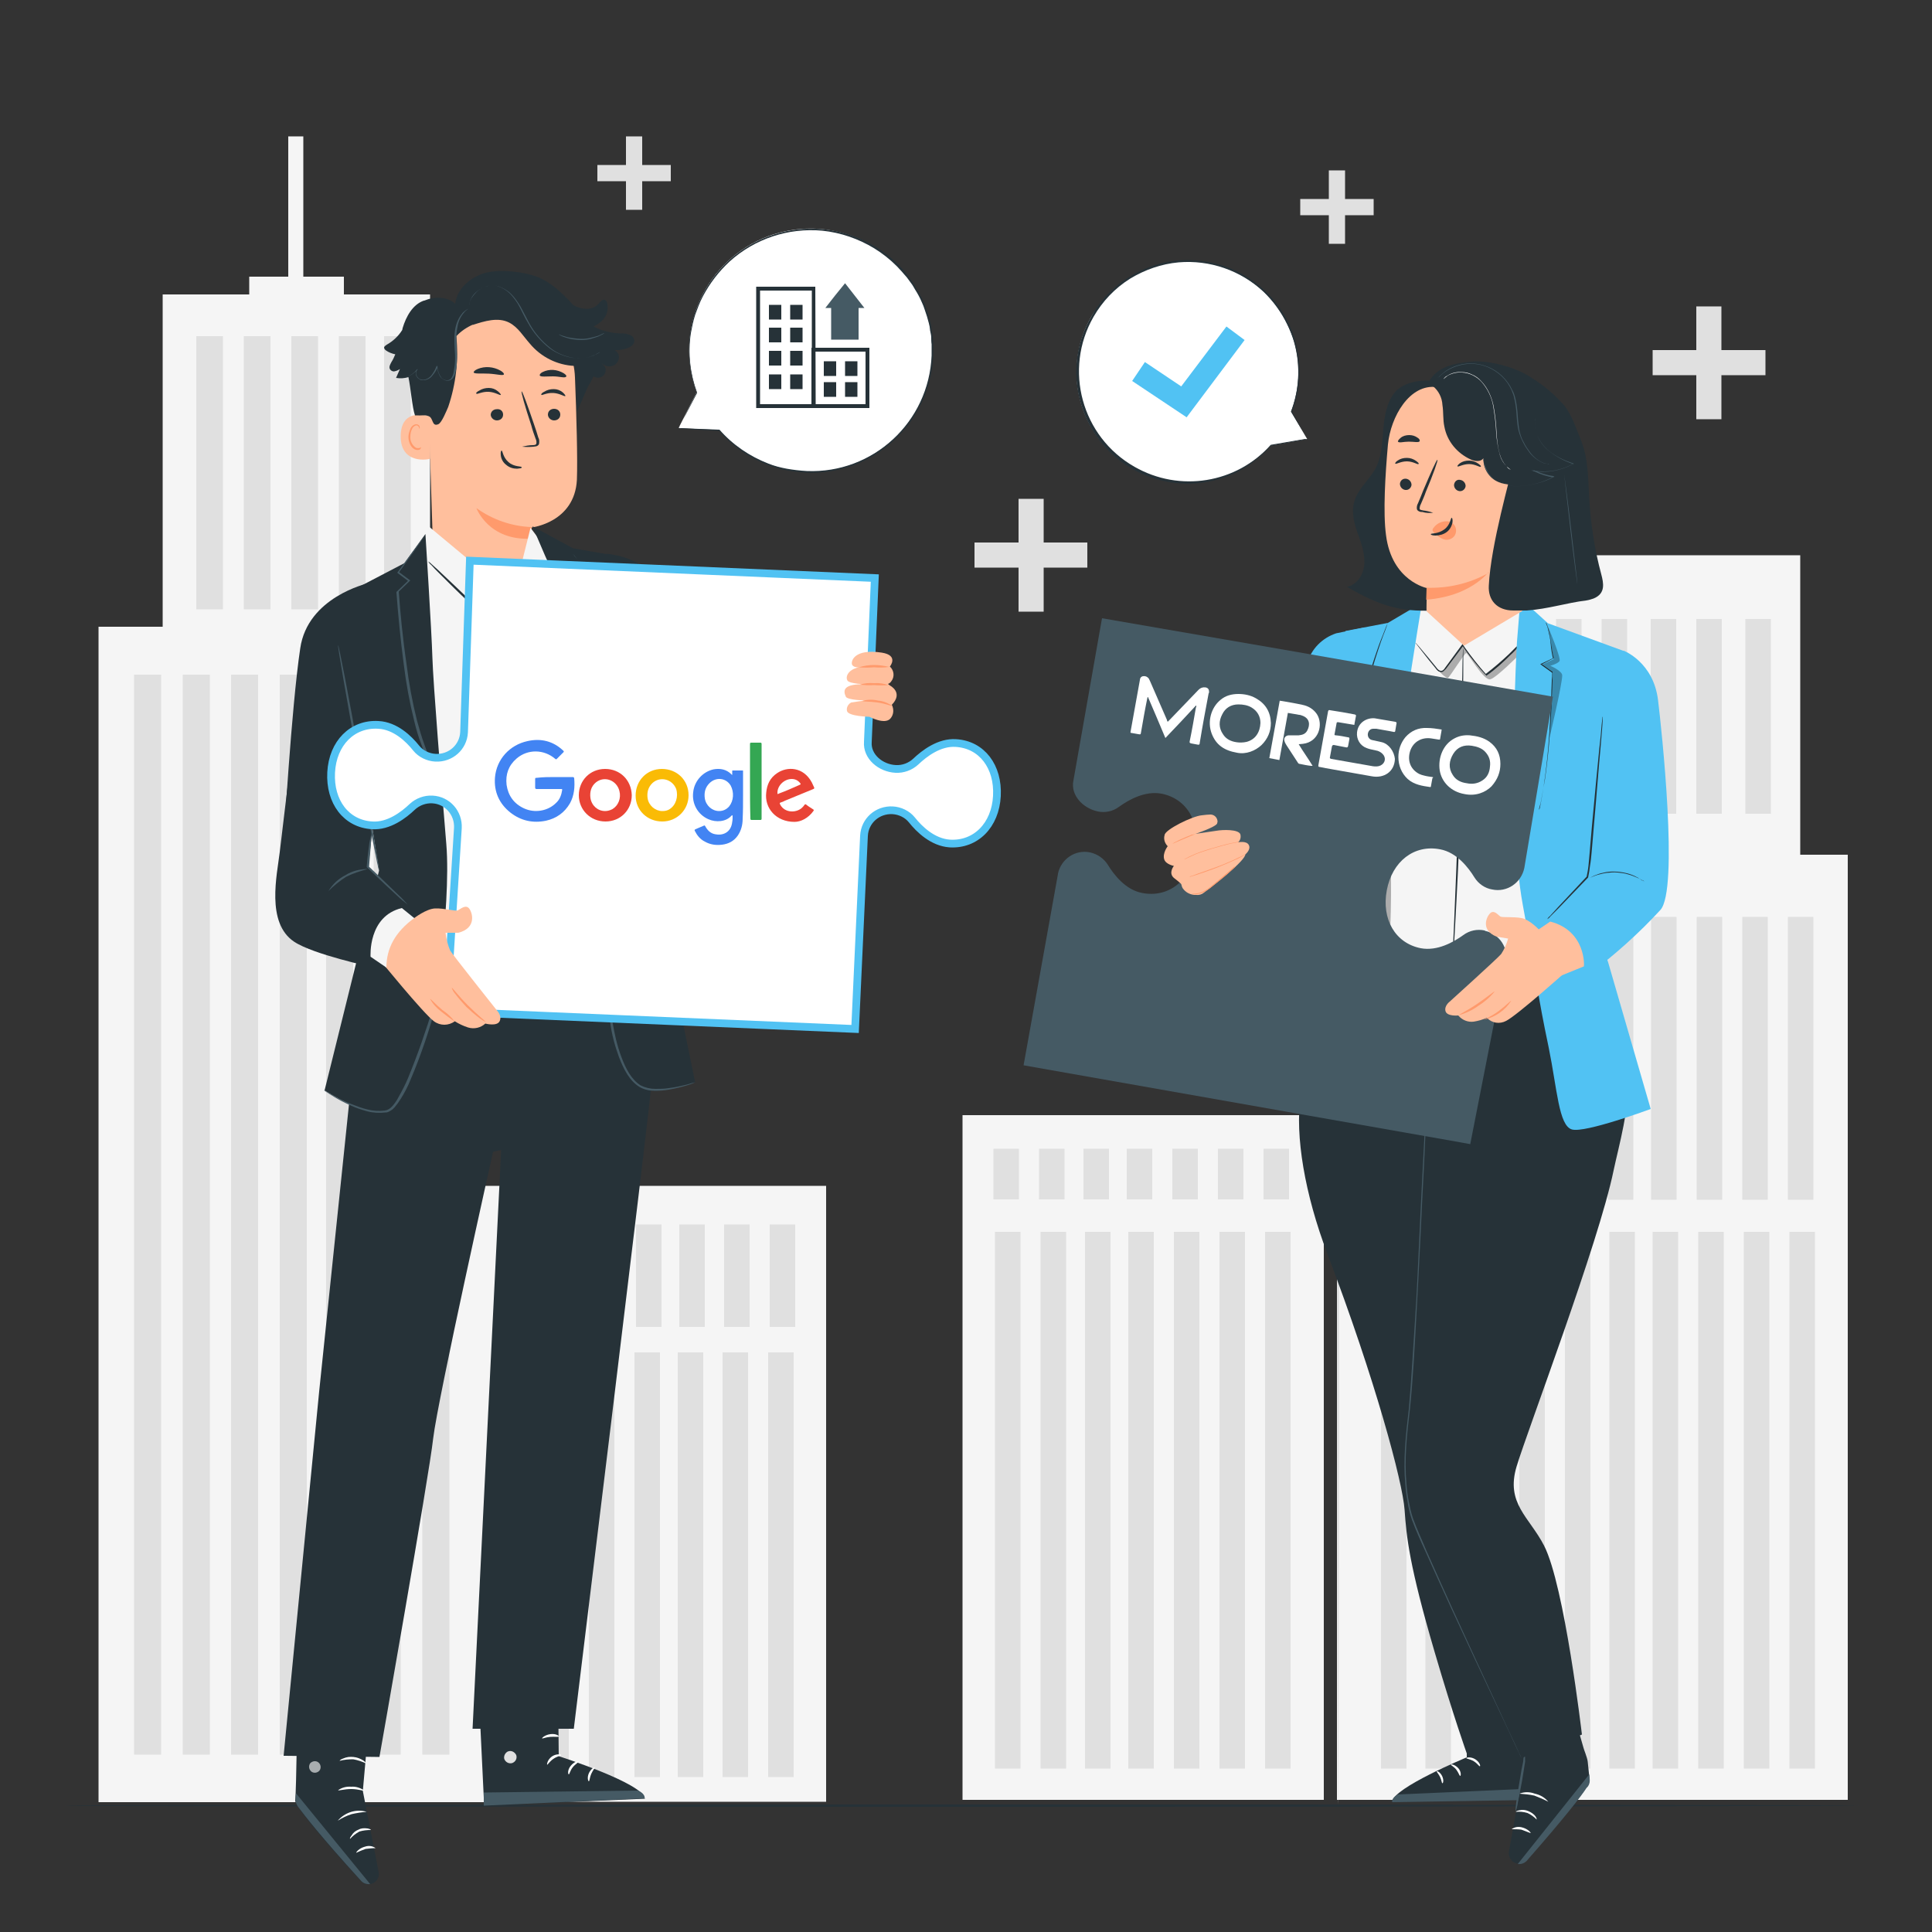 <?xml version="1.0" encoding="utf-8"?>
<!-- Generator: Adobe Illustrator 28.2.0, SVG Export Plug-In . SVG Version: 6.00 Build 0)  -->
<svg version="1.1" id="Layer_1" xmlns="http://www.w3.org/2000/svg" xmlns:xlink="http://www.w3.org/1999/xlink" x="0px" y="0px"
	 viewBox="0 0 500 500" style="enable-background:new 0 0 500 500;" xml:space="preserve">
<rect x="0" y="0" width="500" height="500" fill="#333333" stroke="none"/>
<style type="text/css">
	.st0{fill:#E0E0E0;}
	.st1{fill:#F5F5F5;}
	.st2{fill:#263238;}
	.st3{fill:#FFFFFF;}
	.st4{fill:#51C2F3;}
	.st5{fill:#455A64;}
	.st6{opacity:0.3;}
	.st7{fill:#FFBF9D;}
	.st8{fill:#FF9A6C;}
	.st9{opacity:0.6;}
	.st10{fill:#FFFFFF;stroke:#51C2F3;stroke-width:2;stroke-miterlimit:10;}
	.st11{fill:#4284F3;}
	.st12{fill:#FABB05;}
	.st13{fill:#E94335;}
	.st14{fill:#34A753;}
</style>
<g id="freepik--background-complete--inject-402">
	<rect x="162" y="35.3" class="st0" width="4.2" height="19"/>
	<rect x="154.6" y="42.7" class="st0" width="19" height="4.2"/>
	<rect x="263.6" y="129.1" class="st0" width="6.5" height="29.2"/>
	<rect x="252.2" y="140.4" class="st0" width="29.2" height="6.5"/>
	<rect x="343.9" y="44.1" class="st0" width="4.2" height="19"/>
	<rect x="336.5" y="51.5" class="st0" width="19" height="4.2"/>
	<rect x="439" y="79.3" class="st0" width="6.5" height="29.2"/>
	<rect x="427.7" y="90.6" class="st0" width="29.2" height="6.5"/>
	<rect x="346" y="221.2" class="st1" width="132.2" height="244.6"/>
	<rect x="463.1" y="318.8" class="st0" width="6.6" height="138.9"/>
	<rect x="451.3" y="318.8" class="st0" width="6.6" height="138.9"/>
	<rect x="439.5" y="318.8" class="st0" width="6.6" height="138.9"/>
	<rect x="427.7" y="318.8" class="st0" width="6.6" height="138.9"/>
	<rect x="416.5" y="318.8" class="st0" width="6.6" height="138.9"/>
	<rect x="405" y="318.8" class="st0" width="6.6" height="138.9"/>
	<rect x="393.2" y="318.8" class="st0" width="6.6" height="138.9"/>
	<rect x="380.7" y="318.8" class="st0" width="6.6" height="138.9"/>
	<rect x="368.9" y="318.8" class="st0" width="6.6" height="138.9"/>
	<rect x="357.4" y="318.8" class="st0" width="6.6" height="138.9"/>
	<rect x="462.7" y="237.3" class="st0" width="6.6" height="73.2"/>
	<rect x="450.9" y="237.3" class="st0" width="6.6" height="73.2"/>
	<rect x="439.1" y="237.3" class="st0" width="6.6" height="73.2"/>
	<rect x="427.3" y="237.3" class="st0" width="6.6" height="73.2"/>
	<rect x="416.1" y="237.3" class="st0" width="6.6" height="73.2"/>
	<rect x="404.5" y="237.3" class="st0" width="6.6" height="73.2"/>
	<rect x="392.8" y="237.3" class="st0" width="6.6" height="73.2"/>
	<rect x="379.6" y="237.3" class="st0" width="6.6" height="73.2"/>
	<rect x="367.8" y="237.3" class="st0" width="6.6" height="73.2"/>
	<rect x="356.6" y="237.3" class="st0" width="6.6" height="73.2"/>
	<rect x="249.1" y="288.6" class="st1" width="93.5" height="177.2"/>
	<rect x="327.4" y="318.8" class="st0" width="6.6" height="138.9"/>
	<rect x="315.6" y="318.8" class="st0" width="6.6" height="138.9"/>
	<rect x="303.8" y="318.8" class="st0" width="6.6" height="138.9"/>
	<rect x="292" y="318.8" class="st0" width="6.6" height="138.9"/>
	<rect x="280.8" y="318.8" class="st0" width="6.6" height="138.9"/>
	<rect x="269.3" y="318.8" class="st0" width="6.6" height="138.9"/>
	<rect x="257.5" y="318.8" class="st0" width="6.6" height="138.9"/>
	<rect x="327" y="297.3" class="st0" width="6.6" height="13.1"/>
	<rect x="315.2" y="297.3" class="st0" width="6.6" height="13.1"/>
	<rect x="303.4" y="297.3" class="st0" width="6.6" height="13.1"/>
	<rect x="291.6" y="297.3" class="st0" width="6.6" height="13.1"/>
	<rect x="280.4" y="297.3" class="st0" width="6.6" height="13.1"/>
	<rect x="268.9" y="297.3" class="st0" width="6.6" height="13.1"/>
	<rect x="257.1" y="297.3" class="st0" width="6.6" height="13.1"/>
	<path class="st0" d="M346.3,466.9c-0.1,0-0.3-54.9-0.3-122.6s0.1-122.6,0.3-122.6s0.3,54.9,0.3,122.6S346.4,466.9,346.3,466.9z"/>
	<rect x="365.6" y="143.7" class="st1" width="100.3" height="78"/>
	<rect x="390" y="160.2" class="st0" width="6.6" height="50.4"/>
	<rect x="378.2" y="160.2" class="st0" width="6.6" height="50.4"/>
	<rect x="414.5" y="160.2" class="st0" width="6.6" height="50.4"/>
	<rect x="402.7" y="160.2" class="st0" width="6.6" height="50.4"/>
	<rect x="439" y="160.2" class="st0" width="6.6" height="50.4"/>
	<rect x="427.2" y="160.2" class="st0" width="6.6" height="50.4"/>
	<rect x="451.7" y="160.2" class="st0" width="6.6" height="50.4"/>
	<rect x="120.3" y="306.9" class="st1" width="93.5" height="159.4"/>
	<rect x="128.9" y="350" class="st0" width="6.6" height="109.9"/>
	<rect x="140.6" y="350" class="st0" width="6.6" height="109.9"/>
	<rect x="152.4" y="350" class="st0" width="6.6" height="109.9"/>
	<rect x="164.2" y="350" class="st0" width="6.6" height="109.9"/>
	<rect x="175.4" y="350" class="st0" width="6.6" height="109.9"/>
	<rect x="187" y="350" class="st0" width="6.6" height="109.9"/>
	<rect x="198.8" y="350" class="st0" width="6.6" height="109.9"/>
	<rect x="129.3" y="316.9" class="st0" width="6.6" height="26.5"/>
	<rect x="141.1" y="316.9" class="st0" width="6.6" height="26.5"/>
	<rect x="152.8" y="316.9" class="st0" width="6.6" height="26.5"/>
	<rect x="164.6" y="316.9" class="st0" width="6.6" height="26.5"/>
	<rect x="175.8" y="316.9" class="st0" width="6.6" height="26.5"/>
	<rect x="187.4" y="316.9" class="st0" width="6.6" height="26.5"/>
	<rect x="199.2" y="316.9" class="st0" width="6.6" height="26.5"/>
	<rect x="25.5" y="162.2" class="st1" width="99.7" height="304.2"/>
	<rect x="64.5" y="71.6" class="st1" width="24.5" height="4.6"/>
	<rect x="74.6" y="35.3" class="st1" width="3.9" height="37.6"/>
	<rect x="42.1" y="76.2" class="st1" width="69.2" height="87.4"/>
	<rect x="50.8" y="87" class="st0" width="6.9" height="70.7"/>
	<rect x="63.1" y="87" class="st0" width="6.9" height="70.7"/>
	<rect x="75.4" y="87" class="st0" width="6.9" height="70.7"/>
	<rect x="87.7" y="87" class="st0" width="6.9" height="70.7"/>
	<rect x="99.4" y="87" class="st0" width="6.9" height="70.7"/>
	<rect x="34.7" y="174.6" class="st0" width="7" height="279.5"/>
	<rect x="47.3" y="174.6" class="st0" width="7" height="279.5"/>
	<rect x="59.8" y="174.6" class="st0" width="7" height="279.5"/>
	<rect x="72.4" y="174.6" class="st0" width="7" height="279.5"/>
	<rect x="84.4" y="174.6" class="st0" width="7" height="279.5"/>
	<rect x="96.7" y="174.6" class="st0" width="7" height="279.5"/>
	<rect x="109.3" y="174.6" class="st0" width="7" height="279.5"/>
</g>
<g id="freepik--Floor--inject-402">
	<path class="st2" d="M481.2,467.3c0,0.1-104,0.3-232.2,0.3s-232.2-0.1-232.2-0.3S120.8,467,249,467S481.2,467.1,481.2,467.3z"/>
</g>
<g id="freepik--speech-bubble-2--inject-402">
	<path class="st3" d="M338.3,113.6l-9.5,1.7c-10.5,11.9-28.7,13-40.5,2.5c-11.9-10.5-13-28.7-2.5-40.5c10.5-11.9,28.7-13,40.5-2.5
		c8.9,7.9,12.1,20.6,7.8,31.7l0,0L338.3,113.6z"/>
	<path class="st2" d="M338.3,113.6c0,0-0.1-0.2-0.3-0.5l-0.8-1.4l-3.1-5.2h0.2c0,0-0.1,0-0.1,0c0,0,0-0.1,0-0.1
		c1.6-4.4,2.2-9.1,1.6-13.8c-0.2-1.5-0.5-2.9-0.9-4.3c-0.5-1.5-1.1-3-1.8-4.4c-1.5-3.1-3.6-6-6.1-8.4c-5.9-5.5-13.9-8.3-22-7.6
		c-4.4,0.4-8.7,1.9-12.5,4.2c-4,2.5-7.2,5.9-9.5,9.9c-7.8,13.6-3.1,31,10.6,38.8c11.7,6.7,26.4,4.3,35.3-5.7c0,0,0,0,0.1,0l7-1.2
		l1.8-0.3L338.3,113.6l-0.6,0.2l-1.8,0.3l-7.1,1.3h0.1c-3.2,3.6-7.2,6.4-11.6,8c-15,5.5-31.6-2.2-37-17.2c-3-8.1-2.2-17,2.2-24.4
		l0.9-1.6c0.3-0.5,0.7-1,1-1.4c0.7-0.9,1.5-1.9,2.3-2.7c0.4-0.4,0.9-0.8,1.3-1.2c0.4-0.4,0.9-0.8,1.3-1.2c0.9-0.7,1.9-1.4,2.9-2
		c3.8-2.4,8.2-3.9,12.7-4.3c8.2-0.7,16.4,2.1,22.4,7.8c2.6,2.4,4.7,5.3,6.2,8.5c0.7,1.5,1.3,3,1.7,4.5c0.4,1.4,0.7,2.9,0.9,4.4
		c0.6,4.7,0,9.5-1.7,13.9l-0.2-0.1l0,0c0,0,0.1,0,0.1,0l0,0l3,5.4l0.8,1.4L338.3,113.6z"/>
	<polygon class="st4" points="307.1,108 293,98.6 296.3,93.7 305.7,100 317.4,84.5 322.1,88 	"/>
</g>
<g id="freepik--speech-bubble-1--inject-402">
	<path class="st3" d="M175.6,110.8l4.7-9.3c-6-16.3,2.3-34.3,18.6-40.4c5.5-2,11.4-2.5,17.1-1.3c17,3.4,28.1,20,24.7,37
		c-3.4,17-20,28.1-37,24.7c-6.8-1.4-13-5-17.6-10.2l0,0L175.6,110.8z"/>
	<path class="st2" d="M175.6,110.8h0.7l2,0.1l7.8,0.3l-0.1,0.2l0,0c0-0.1,0-0.1,0-0.2c0.1,0,0.1,0,0.2,0c3.4,3.9,7.8,6.9,12.7,8.8
		c1.5,0.6,3.1,1,4.7,1.3c1.7,0.3,3.4,0.5,5.2,0.6c17.2,0.7,31.6-12.7,32.3-29.9c0-1,0-1.9,0-2.9c-0.1-0.6-0.1-1.2-0.1-1.8
		s-0.2-1.2-0.3-1.8l-0.1-0.9c-0.1-0.3-0.1-0.6-0.2-0.9l-0.5-1.8c-0.2-0.6-0.4-1.2-0.6-1.8c-0.2-0.6-0.4-1.2-0.7-1.8
		c-0.5-1.2-1.1-2.3-1.8-3.4c-0.3-0.5-0.6-1.1-1-1.6l-1.1-1.5L234,71l-0.6-0.7l-1.3-1.4c-1.8-1.8-3.7-3.3-5.8-4.6
		c-4.1-2.5-8.7-4.1-13.5-4.6c-8.8-0.8-17.5,2.1-24,8c-2.8,2.6-5.1,5.6-6.9,9c-0.4,0.8-0.8,1.6-1.1,2.4l-0.9,2.4
		c-0.5,1.6-0.8,3.1-1.1,4.7c-0.8,5.2-0.2,10.5,1.6,15.4c0,0,0,0.1,0,0.1c-1.6,3-2.7,5.3-3.6,6.8l-0.9,1.8
		C175.8,110.7,175.6,110.9,175.6,110.8l0.3-0.5c0.2-0.4,0.5-1,0.9-1.8l3.5-7v0.1c-1.9-4.9-2.4-10.3-1.7-15.5
		c0.3-1.6,0.6-3.2,1.1-4.8l0.9-2.4c0.3-0.8,0.7-1.6,1.1-2.4c1.7-3.4,4.1-6.5,6.9-9.1c12.6-11.4,32-10.9,44,1.2l1.3,1.4l0.6,0.7
		l0.6,0.8l1.1,1.6c0.4,0.5,0.7,1.1,1,1.7c0.7,1.1,1.3,2.2,1.8,3.3c0.3,0.6,0.5,1.2,0.7,1.8s0.5,1.2,0.6,1.8l0.5,1.8
		c0.1,0.3,0.2,0.6,0.2,0.9l0.1,0.9c0.1,0.6,0.2,1.2,0.3,1.9s0.1,1.2,0.1,1.9c0.9,17.4-12.5,32.3-29.9,33.2c-1,0-1.9,0.1-2.9,0
		c-1.8-0.1-3.5-0.3-5.2-0.6c-6.8-1.4-12.9-5-17.5-10.3l0.2-0.1l0,0c0,0,0,0.1,0,0.2h-0.1l-7.8-0.4l-2-0.1L175.6,110.8z"/>
	<path class="st2" d="M211.1,105.6h-15.4V74.2H211L211.1,105.6z M196.7,104.6h13.4V75.2h-13.4L196.7,104.6z"/>
	<rect x="199" y="78.9" class="st2" width="3.2" height="3.8"/>
	<rect x="204.5" y="78.9" class="st2" width="3.2" height="3.8"/>
	<rect x="199" y="84.8" class="st2" width="3.2" height="3.8"/>
	<rect x="204.5" y="84.8" class="st2" width="3.2" height="3.8"/>
	<rect x="199" y="90.8" class="st2" width="3.2" height="3.8"/>
	<rect x="204.5" y="90.8" class="st2" width="3.2" height="3.8"/>
	<rect x="199" y="96.9" class="st2" width="3.2" height="3.8"/>
	<rect x="204.5" y="96.9" class="st2" width="3.2" height="3.8"/>
	<rect x="213.2" y="93.5" class="st2" width="3.2" height="3.8"/>
	<rect x="218.7" y="93.5" class="st2" width="3.2" height="3.8"/>
	<rect x="213.2" y="98.9" class="st2" width="3.2" height="3.8"/>
	<rect x="218.7" y="98.9" class="st2" width="3.2" height="3.8"/>
	<path class="st2" d="M225,105.6h-15V90h15V105.6z M211,104.6h13V91h-13V104.6z"/>
	<rect x="215.1" y="77.9" class="st5" width="7.1" height="10"/>
	<polygon class="st5" points="218.7,79.7 213.6,79.7 216.1,76.5 218.7,73.3 221.2,76.5 223.7,79.7 	"/>
</g>
<g id="freepik--character-2--inject-402">
	<path class="st2" d="M379.6,453.7v1.1c0,0-19.1,7.9-19.3,11.5l38.1-0.6l-0.7-12.7C392.1,456,385.5,456.2,379.6,453.7z"/>
	<path class="st5" d="M398.5,465.8l-0.2-3l-36.5,1.6c0,0-1.7,0.8-1.5,2L398.5,465.8z"/>
	<path class="st3" d="M379.5,455c0,0.2,0.9,0.2,1.9,0.8s1.4,1.4,1.6,1.3s-0.1-1.1-1.2-1.8S379.5,454.8,379.5,455z"/>
	<path class="st3" d="M375.5,456.7c0,0.2,0.8,0.5,1.4,1.3s0.8,1.6,1,1.6s0.3-1.1-0.5-2S375.5,456.5,375.5,456.7z"/>
	<path class="st3" d="M373.3,461.5c0.2,0,0.4-0.9-0.1-1.9s-1.4-1.4-1.4-1.2s0.5,0.7,0.9,1.5S373.1,461.5,373.3,461.5z"/>
	<path class="st2" d="M406.9,442.2l-16.2,4.5l4,9.2l-4.2,23.3c-0.2,1.3,0.6,2.6,1.8,3c1,0.3,2,0,2.7-0.8c3.6-4,16.7-18.9,16.4-20.7
		l-0.5-4.8c-0.1-1-1.1-3.4-1.1-3.6L406.9,442.2z"/>
	<path class="st5" d="M392.8,482.4l18.5-23.2l0.1,1.1c0.1,0.9-0.1,1.8-0.8,2.4c-1.5,2.3-5.6,7.6-15.5,18.9
		C394.5,482.2,393.7,482.5,392.8,482.4z"/>
	<path class="st3" d="M397.7,470.9c-0.7-0.7-1.5-1.3-2.4-1.7c-1-0.3-2-0.4-3-0.3c0-0.1,0.3-0.3,0.9-0.4c0.8-0.2,1.6-0.1,2.3,0.2
		c0.7,0.3,1.4,0.7,1.9,1.4C397.7,470.5,397.7,470.9,397.7,470.9z"/>
	<path class="st3" d="M396.1,474.4c-0.8-0.3-1.6-0.6-2.4-0.9c-0.8-0.1-1.7-0.1-2.5-0.1c0.8-0.6,1.7-0.7,2.6-0.5
		C395.5,473.3,396.3,474.4,396.1,474.4z"/>
	<path class="st3" d="M400.7,466.3c-1.1-0.6-2.3-1.1-3.6-1.6c-1.3-0.3-2.6-0.4-3.9-0.5c1.3-0.5,2.7-0.5,4,0
		C398.6,464.5,399.8,465.2,400.7,466.3z"/>
	<path class="st5" d="M394.5,452.8c0.2,1,0.2,2.1,0.2,3.1l0,0l0,0c-0.2,1.4-0.5,3.1-0.8,5c-0.4,2.2-0.8,4.2-1.1,5.7
		c-0.1,0.8-0.3,1.6-0.6,2.3c0-0.8,0.1-1.6,0.2-2.4c0.2-1.5,0.5-3.5,0.9-5.7c0.3-1.9,0.6-3.6,0.9-4.9l0,0
		C394.3,454.9,394.4,453.8,394.5,452.8z"/>
	<path class="st2" d="M417.6,302.9c1.3-6.2,4.5-17.3,3.2-22.5c-3-11.9-8.1-18.8-15.2-33.9h-5.3l-50.6-0.9l-4.1,9.2
		c-4.6,12.4-7.7,19.8-9,28.8c-1.5,10.4,1.1,25.5,6.9,40.8c12.5,32.9,19.5,59.2,20,66.3s1.2,14.4,7.8,36.9
		c4.8,16.4,8.3,26.2,8.3,26.2c5,2.8,10.3,3.6,15.1,0.8l14.7-5.7c0,0-4.5-38.6-9.8-48.9c-3.8-7.4-10-10.9-7.1-20.5
		S413.7,321.8,417.6,302.9z"/>
	<path class="st5" d="M358.4,271.7c0.1,0.1,0.1,0.2,0.2,0.3l0.6,0.8l2.1,3l8,11.5v0v0c-0.4,4.3-0.5,9.3-0.8,14.9s-0.6,11.7-0.9,18.3
		s-0.7,13.7-1.1,21s-0.8,15.1-1.6,23.1c-0.8,6.6-1.5,13.1-0.9,19.4c0.1,1.6,0.3,3.1,0.6,4.6c0.3,1.5,0.6,3,1.1,4.4
		c1,2.8,2.3,5.5,3.4,8.2c4.7,10.6,9,20,12.7,28l8.7,18.8l2.4,5.1c0.2,0.6,0.5,1,0.6,1.3s0.2,0.5,0.2,0.5s-0.1-0.1-0.2-0.4l-0.6-1.3
		c-0.6-1.2-1.4-2.9-2.4-5.1l-8.8-18.7c-3.7-7.9-8.1-17.4-12.8-27.9c-1.2-2.6-2.4-5.3-3.5-8.2c-0.5-1.5-0.9-3-1.1-4.5
		c-0.3-1.5-0.5-3.1-0.6-4.6c-0.6-6.3,0.1-12.9,0.9-19.5c0.7-7.9,1.1-15.7,1.6-23s0.8-14.5,1.1-21s0.6-12.8,0.9-18.3
		s0.5-10.6,0.9-14.9v0.1c-3.4-5-6.1-8.9-7.9-11.6l-2.1-3.1l-0.5-0.8C358.5,271.9,358.4,271.8,358.4,271.7z"/>
	<path class="st1" d="M365.1,163.6l3.1-7.9l18.5-1l7.6,1l0.8,2.2l5.1,90.8c0,0-17.9,3.6-26.9,2.4s-19.5-5.4-19.5-5.4v-51.6
		L365.1,163.6z"/>
	<path class="st2" d="M393,167.3c0,0,0,0.1-0.1,0.2l-0.4,0.4c-0.4,0.4-0.9,1-1.6,1.6c-1.9,1.9-3.9,3.7-6.1,5.3l-0.1,0.1l-0.1-0.1
		c-2-2.2-3.9-4.5-5.6-6.9c-0.2-0.3-0.4-0.6-0.5-0.8h0.2c-1.6,2.1-3.1,4.1-4.5,6c-0.2,0.2-0.4,0.4-0.6,0.6c-0.2,0.2-0.6,0.3-0.9,0.2
		c-0.3-0.1-0.5-0.2-0.7-0.4c-0.2-0.2-0.4-0.4-0.5-0.6l-1.8-2.2l-2.5-3.2l-0.7-0.9c-0.1-0.1-0.2-0.2-0.2-0.3l0.3,0.3l0.7,0.8l2.6,3.1
		l1.8,2.2c0.3,0.4,0.6,0.8,1.1,0.9s0.9-0.3,1.2-0.8l4.4-6l0.1-0.2l0.1,0.2l0.5,0.8c1.7,2.4,3.5,4.7,5.5,6.9h-0.2
		c2.1-1.6,4.2-3.4,6.1-5.2c0.7-0.7,1.2-1.2,1.6-1.6l0.4-0.4C392.9,167.4,392.9,167.4,393,167.3z"/>
	<g class="st6">
		<path d="M371.9,173.1c0,0,2.4,2.9,3,2.2s4.1-6.1,4.5-6.3s4.6,7.3,6.3,6.8s7.5-6.4,7.5-6.4l0.1-2.3l-8.6,7.8l-6.1-7.8l-5.1,6.6
			C373.6,173.6,372.5,174.5,371.9,173.1z"/>
	</g>
	<path class="st2" d="M375.8,251.6c0-0.3,0-0.6,0-0.9c0-0.6,0-1.4,0.1-2.4c0.1-2.2,0.2-5.2,0.4-9c0.3-7.6,0.8-18,1.1-29.6
		s0.7-22,0.9-29.6c0.1-3.8,0.2-6.8,0.2-9c0-1,0.1-1.8,0.1-2.4c0-0.3,0-0.6,0.1-0.9c0,0.3,0,0.6,0,0.9v2.4c0,2.2,0,5.2-0.1,9
		c-0.1,7.6-0.4,18-0.7,29.6s-0.9,22-1.3,29.6c-0.2,3.7-0.4,6.8-0.5,9c-0.1,1-0.1,1.8-0.2,2.4C375.8,251.1,375.8,251.4,375.8,251.6z"
		/>
	<g class="st6">
		<path d="M359.5,215l-9.7,63.8l0.8,6.9c0.9,1,2.6,0.6,3.4-0.3c0.8-1,1.2-2.3,1.3-3.6C359,259.8,361,237.3,359.5,215z"/>
	</g>
	<path class="st4" d="M345.8,163.9c-3.6,1.2-6.4,4-7.5,7.7l-11.6,40.8l9.5,28l9.9-16.9l7-61.1L345.8,163.9z"/>
	<path class="st4" d="M359.2,161.2l-11,2.1l-3.1,58.4c0,0.7,0.7,12,0.7,12l-19,42.4c4.2,7.6,15.7,11.1,23.8,13c0,0,8.2-58,8.7-70.8
		S368,156,368,156L359.2,161.2z"/>
	<path class="st2" d="M329.2,271.4l0.1-0.2l0.2-0.6l0.9-2.1c0.8-1.9,2-4.6,3.5-7.9l11.8-26.9v0.1c-0.1-2.9-0.2-5.9-0.3-9
		c-0.3-6.9-0.7-13.5-1-19.5s-0.4-11.4-0.5-15.9s0-8.2,0-10.7c0-1.3,0-2.2,0.1-2.9c0-0.3,0-0.6,0-0.8s0-0.3,0-0.3s0,0.1,0,0.3v0.8
		c0,0.7,0,1.7,0,2.9c0,2.5,0,6.2,0.1,10.7s0.2,9.9,0.5,15.9s0.6,12.6,1,19.5c0.1,3.1,0.2,6.1,0.3,9v0.1L334,260.6
		c-1.5,3.4-2.7,6-3.5,7.9c-0.4,0.9-0.7,1.6-1,2.1c-0.1,0.2-0.2,0.4-0.3,0.5C329.2,271.3,329.2,271.3,329.2,271.4z"/>
	<path class="st2" d="M358.8,212.1c0,0,0-0.1,0-0.1l-0.1-0.4c-0.1-0.4-0.2-0.9-0.4-1.6c-0.3-1.4-0.7-3.4-1.1-5.9s-0.7-5.4-1-8.8
		s-0.5-6.9-0.7-10.8c-0.1-1.4-0.1-2.8-0.2-4.2l-0.1-2c0-0.3,0-0.7,0-1v-0.5v-0.2c0,0,0-0.1,0-0.1s0,0,0-0.1v-0.1c0,0,0.1-0.1,0.1,0
		s0.1,0,0.1,0.1h-0.2l2.9-2.1v0.2L355,173h-0.1v-0.1c0.5-1.8,1.1-3.4,1.6-4.9s1-2.7,1.4-3.7s0.7-1.8,0.9-2.3
		c0.1-0.2,0.2-0.4,0.3-0.6s0.1-0.2,0.1-0.2c0,0.1,0,0.1-0.1,0.2l-0.2,0.6c-0.2,0.6-0.5,1.4-0.9,2.4s-0.8,2.2-1.3,3.7s-1,3-1.5,4.9
		l-0.1-0.1l3.2,1.5l0.2,0.1l-0.2,0.1l-2.9,2.1h-0.2c0,0,0.1-0.1,0.1-0.1s0,0,0,0c0,0,0,0,0,0h0l0,0v0.4v0.5l0,1c0,0.7,0.1,1.3,0.1,2
		c0.1,1.4,0.1,2.8,0.2,4.2c0.2,3.8,0.4,7.4,0.7,10.8s0.6,6.3,1,8.8s0.7,4.5,1,5.9c0.1,0.7,0.2,1.2,0.3,1.6c0,0.2,0.1,0.3,0.1,0.4
		S358.8,212.1,358.8,212.1z"/>
	<path class="st4" d="M413.3,239.1l7-70.6l-19.7-7.2c0,0-4.6-4.2-7.1-6.4l-0.9,11.1c0,0-2.7,45.4,1.5,68.2s3.6,22.1,6.7,36.9
		c2.2,10.8,2.6,20.2,6,21.2s20.4-5.3,20.4-5.3L413.3,239.1z"/>
	<path class="st4" d="M420.2,168.4c0,0,7.7,2.9,8.9,12.8c0.9,7.3,5.4,49.1,0.6,54.3c-5.6,6.1-11.8,11.6-18.4,16.6l-11-14.3
		l10.4-11.5l5.9-50.6L420.2,168.4z"/>
	<path class="st2" d="M398.4,209.6c0,0,0-0.1,0-0.1c0-0.1,0-0.2,0.1-0.4c0.1-0.4,0.2-0.9,0.3-1.5c0.2-1.3,0.6-3.2,0.9-5.5
		c0.7-4.7,1.3-11.2,1.6-18.5c0.1-1.7,0.2-3.4,0.2-5c0-0.8,0.1-1.6,0.1-2.4l0.1-1.1c0-0.2,0-0.4,0-0.6v-0.3c0,0,0-0.1,0-0.1l0,0l0,0
		l0,0c0,0,0.1,0,0.1,0h0.1l0,0h-0.2l-2.9-2.1l-0.2-0.1l0.2-0.1l3.2-1.5l-0.1,0.1c-0.3-1.3-0.5-2.6-0.6-3.9c-0.1-1.2-0.3-2.1-0.5-2.9
		s-0.3-1.4-0.5-1.8l-0.2-0.5c0-0.1,0-0.2,0-0.2c0,0,0.1,0.1,0.1,0.1c0,0.1,0.1,0.3,0.2,0.5c0.2,0.6,0.4,1.2,0.5,1.8
		c0.2,0.8,0.3,1.8,0.5,2.9c0.2,1.3,0.4,2.6,0.7,3.9v0.1h-0.1l-3.1,1.6v-0.2l2.9,2.1h-0.2l0,0c0,0,0.1,0,0.1-0.1c0,0,0.1,0,0.1,0l0,0
		l0,0c0,0,0,0.1,0,0.1v0.4c0,0.2,0,0.4,0,0.6c0,0.4,0,0.8,0,1.1c0,0.8-0.1,1.6-0.1,2.4c-0.1,1.6-0.1,3.3-0.2,5
		c-0.3,6.2-0.8,12.4-1.7,18.5c-0.4,2.4-0.8,4.2-1,5.5c-0.1,0.6-0.3,1.1-0.4,1.5c0,0.2-0.1,0.3-0.1,0.4
		C398.4,209.6,398.4,209.6,398.4,209.6z"/>
	<path class="st2" d="M425.5,228.1c0,0-0.7-0.5-1.9-1c-0.7-0.3-1.4-0.6-2.2-0.8c-0.9-0.3-1.8-0.4-2.8-0.5c-0.9-0.1-1.9,0-2.8,0.1
		c-0.8,0.1-1.5,0.3-2.3,0.5c-1.3,0.4-2,0.8-2,0.8c0.2-0.1,0.3-0.2,0.5-0.3c0.2-0.1,0.4-0.2,0.6-0.3c0.3-0.1,0.6-0.2,0.8-0.3
		c0.7-0.3,1.5-0.4,2.3-0.6c1.9-0.3,3.9-0.1,5.7,0.4c0.7,0.2,1.5,0.5,2.2,0.9c0.3,0.1,0.5,0.3,0.8,0.5c0.2,0.1,0.4,0.2,0.6,0.4
		C425.2,227.8,425.4,227.9,425.5,228.1z"/>
	<g class="st6">
		<path d="M400.6,162.1c0,0,3.5,8.3,3,9s-2.4,1.2-2.4,1.2s3.1,1.3,3.1,2.5c0,2.3-3.3,16.2-3.3,16.2l0.8-16.9l-2.9-2l3.2-1.5
			L400.6,162.1z"/>
	</g>
	<path class="st2" d="M414.8,185.4c0,0.2,0,0.4,0,0.6c0,0.4-0.1,1-0.1,1.6c-0.1,1.5-0.3,3.6-0.5,6.1c-0.5,5.2-1,12.2-1.7,20
		c-0.2,2.4-0.4,4.8-0.6,7c-0.1,1.1-0.2,2.2-0.4,3.3c-0.1,1-0.3,2.1-0.5,3.1l0,0l0,0l-7.6,7.9l-2.2,2.2c-0.2,0.3-0.5,0.5-0.8,0.7
		c0.2-0.3,0.4-0.6,0.7-0.8l2.1-2.3l7.4-7.9v0.1c0.2-1,0.4-2,0.5-3c0.1-1.1,0.2-2.1,0.3-3.3c0.2-2.2,0.4-4.6,0.6-7
		c0.7-7.8,1.4-14.8,1.9-20c0.3-2.5,0.5-4.6,0.6-6.1c0.1-0.7,0.1-1.2,0.2-1.6C414.7,185.8,414.7,185.6,414.8,185.4z"/>
	<path class="st4" d="M328.8,205.1l-7.6,17l-7.2-8.1l-9.6,6.8l11.3,18.1c3.5,4.6,6.9,7.6,10.8,7.2c0.8-0.1,1.5-0.3,2.3-0.6
		c5.3-1.8,9-5.4,10.3-10.8l4.4-21.9L328.8,205.1z"/>
	<path class="st2" d="M329.5,235.4c-0.1-0.2-0.1-0.5-0.1-0.7c-0.1-0.5-0.2-1.1-0.4-1.9s-0.5-1.8-0.8-2.8s-0.8-2.2-1.3-3.4
		s-1.1-2.3-1.6-3.2s-1.1-1.8-1.6-2.5s-0.9-1.2-1.2-1.6c-0.2-0.2-0.3-0.4-0.4-0.6c0.2,0.2,0.3,0.3,0.5,0.5c0.3,0.4,0.7,0.9,1.2,1.6
		s1,1.5,1.6,2.5c0.6,1.1,1.2,2.1,1.6,3.2c0.5,1.2,0.9,2.3,1.3,3.4s0.6,2,0.8,2.9s0.3,1.5,0.3,2C329.5,235,329.5,235.2,329.5,235.4z"
		/>
	<path class="st2" d="M371.6,96.8l-0.1,0.3l0,0C371.6,97,371.6,96.9,371.6,96.8z"/>
	<path class="st2" d="M353.1,145.7c0.1-2.7-0.9-5.4-1.8-7.9s-1.6-5.4-0.8-8c0.9-3.3,3.9-5.6,5.5-8.6s1.7-6.6,2-10.1s0.9-7.1,3.1-9.7
		c2.9-3.3,10.4-3.9,14-1.3c0.5,19.5,0.4,38.9-3.8,57.9c-9.5,0.4-14.4-1.4-22.7-6.1C351.4,151.3,353,148.4,353.1,145.7z"/>
	<path class="st7" d="M394,158.1l3.5-47.4c0.1-2.2-1.5-4.1-3.6-4.3l-22-6.2c-7.1-1-12,7.7-12.7,14.8c-0.7,7.9-1.3,17.6-0.5,23.5
		c1.5,11.9,10.6,13.7,10.6,13.7c-0.2,5.9-0.1,6-0.1,6l9.7,8.9L394,158.1z"/>
	<path class="st2" d="M362.3,125.2c0,0.8,0.6,1.5,1.4,1.6c0.8,0.1,1.5-0.5,1.6-1.3c0,0,0,0,0,0c0-0.8-0.6-1.5-1.4-1.6
		C363.1,123.8,362.4,124.3,362.3,125.2C362.3,125.2,362.3,125.2,362.3,125.2z"/>
	<path class="st2" d="M361.1,120c0.2,0.2,1.4-0.6,3-0.6s2.8,0.9,3,0.7s-0.1-0.4-0.6-0.8c-0.7-0.5-1.5-0.8-2.4-0.8
		c-0.9,0-1.7,0.2-2.4,0.7C361.2,119.5,361,119.9,361.1,120z"/>
	<path class="st2" d="M376.3,125.5c0,0.8,0.6,1.5,1.4,1.6c0.8,0.1,1.5-0.5,1.6-1.3c0,0,0,0,0,0c0-0.8-0.6-1.5-1.4-1.6
		C377.1,124,376.4,124.6,376.3,125.5C376.3,125.4,376.3,125.5,376.3,125.5z"/>
	<path class="st2" d="M377.2,120.7c0.2,0.2,1.4-0.6,3-0.6s2.8,0.9,3,0.7s-0.1-0.4-0.6-0.8c-0.7-0.5-1.5-0.8-2.4-0.8
		c-0.9,0-1.7,0.2-2.4,0.7C377.3,120.3,377.1,120.6,377.2,120.7z"/>
	<path class="st2" d="M370.9,132.7c-0.9-0.3-1.7-0.5-2.6-0.6c-0.4-0.1-0.8-0.1-0.9-0.4c0-0.4,0.1-0.9,0.3-1.2c0.4-1,0.9-2,1.3-3.2
		c1.9-4.5,3.2-8.2,3-8.3s-1.8,3.5-3.7,8c-0.4,1.1-0.9,2.2-1.3,3.2c-0.3,0.5-0.4,1.1-0.3,1.6c0.1,0.3,0.4,0.5,0.7,0.6
		c0.2,0.1,0.5,0.1,0.7,0.1C369.1,132.8,370,132.8,370.9,132.7z"/>
	<path class="st8" d="M369.2,152.1c5.6,0.2,11.1-1.1,16-3.8c0.7-1.6-3.2,5.9-16.1,6.9L369.2,152.1z"/>
	<path class="st8" d="M371,136.6c0.8-1.1,2-1.7,3.4-1.7c0.9,0,1.7,0.5,2.1,1.2c0.5,0.8,0.4,1.9-0.1,2.6c-0.6,0.8-1.7,1.2-2.7,0.9
		c-0.9-0.3-1.7-0.9-2.4-1.6c-0.2-0.2-0.4-0.4-0.5-0.6C370.7,137.2,370.7,136.9,371,136.6"/>
	<path class="st2" d="M375.7,134c-0.3,0-0.3,1.8-1.9,3s-3.4,1-3.5,1.2s0.4,0.4,1.2,0.4c1,0,2.1-0.3,2.9-0.9c0.8-0.6,1.3-1.5,1.5-2.5
		C376,134.4,375.8,134,375.7,134z"/>
	<path class="st0" d="M376.6,114c0.1,0.4,1.8,0.3,3.7,0.6s3.5,0.9,3.7,0.5c0.1-0.2-0.1-0.6-0.8-1.1c-0.8-0.5-1.8-0.9-2.7-1
		c-1-0.1-2-0.1-2.9,0.2C376.9,113.4,376.6,113.7,376.6,114z"/>
	<path class="st2" d="M361.8,114.3c0.3,0.4,1.4,0,2.8,0s2.5,0.3,2.8-0.1c0.1-0.2,0-0.6-0.5-0.9c-0.7-0.5-1.4-0.7-2.2-0.7
		c-0.8,0-1.6,0.2-2.2,0.7C361.9,113.8,361.7,114.2,361.8,114.3z"/>
	<path class="st2" d="M369.2,100c2-4.9,6.5-5.9,11.2-6.4s11.8,1.4,15.7,4c3.3,2,6.2,4.5,8.7,7.3c2.1,2.7,3,5.8,4.3,8.9
		c2,4.9,1.9,10.2,2.2,15.4c0.4,6.6,1.4,13.1,3.1,19.4c0.6,2.3,1.2,5-2,6.3c-0.6,0.2-1.2,0.4-1.9,0.5c-5,0.6-9.8,2.2-15.4,2.6h-3.4
		c-4.4,0-6.6-2.8-6.4-6.4c0.5-10.7,5.7-28.3,6.3-31.7C391.5,120,393.3,96.8,369.2,100z"/>
	<path class="st2" d="M370.8,99.9c1.5,1.2,2.4,3,2.5,4.9c0.3,1.9,0.1,3.8,0.5,5.6c0.7,3.8,3.3,6.9,6.8,8.5c1.1,0.5,2.6,0.7,3.3-0.3
		c-0.1,2.7,1.5,5.2,4,6.2c1.8,0.7,3.7,0.6,5.6,1s3.8,1.7,3.9,3.6l0.8-13.2l-3.7-11.7L383,97.8L370.8,99.9z"/>
	<path class="st3" d="M391,121.6c-0.4-0.3-0.7-0.6-1.1-0.9c-0.9-1-1.5-2.1-1.8-3.3c-0.5-1.8-0.7-3.7-0.8-5.6
		c-0.1-2.3-0.4-4.7-0.8-6.9c-0.5-2.3-1.5-4.5-3.1-6.2c-0.7-0.8-1.5-1.4-2.5-1.8c-0.8-0.4-1.7-0.6-2.6-0.6c-1.3-0.1-2.6,0.2-3.7,0.9
		c-0.2,0.1-0.3,0.2-0.5,0.3c-0.1,0.1-0.2,0.2-0.3,0.3c-0.1,0.1-0.2,0.2-0.2,0.3c0.3-0.3,0.7-0.6,1.1-0.9c1.1-0.6,2.4-0.9,3.7-0.8
		c1.9,0.1,3.7,1,5,2.4c1.5,1.7,2.6,3.9,3,6.1c0.4,2.3,0.7,4.6,0.8,6.9c0.1,1.9,0.4,3.8,0.9,5.7c0.3,1.3,1,2.4,1.9,3.3
		C390.2,121.2,390.6,121.4,391,121.6z"/>
	<path class="st5" d="M400.9,120.1c-0.6-0.1-1.2-0.2-1.7-0.4c-1.5-0.7-2.7-1.8-3.6-3.2c-0.7-0.9-1.2-1.9-1.7-2.9
		c-0.5-1.2-0.8-2.5-0.9-3.8c-0.2-1.4-0.2-2.8-0.4-4.3c-0.1-0.7-0.2-1.5-0.4-2.3c-0.2-0.8-0.4-1.5-0.8-2.2c-1.3-2.8-3.6-5-6.4-6.1
		c-2.3-0.9-4.8-1.1-7.2-0.5c-1.6,0.4-3.1,1.1-4.4,2.2c-0.5,0.4-0.9,0.8-1.3,1.2c0,0,0.1,0,0.1-0.1l0.3-0.2c0.1-0.1,0.2-0.2,0.4-0.4
		s0.4-0.3,0.6-0.5c1.3-1,2.8-1.7,4.4-2.1c2.4-0.6,4.9-0.4,7.1,0.5c2.8,1.2,5,3.3,6.2,6c0.3,0.7,0.6,1.5,0.7,2.2
		c0.2,0.7,0.3,1.5,0.4,2.2c0.2,1.5,0.2,2.9,0.4,4.3c0.1,1.3,0.5,2.6,1,3.8c0.5,1.1,1,2.1,1.7,3c0.9,1.4,2.2,2.5,3.7,3.2
		c0.4,0.2,0.9,0.3,1.3,0.3h0.4L400.9,120.1z"/>
	<path class="st5" d="M383.9,118.6c0,0,0,0,0,0.1s0,0.2,0,0.3s0,0.3,0.1,0.5s0.1,0.4,0.1,0.7c0.2,0.7,0.4,1.3,0.8,1.9
		c0.5,0.8,1.1,1.5,1.8,2c2,1.3,4.4,1.9,6.8,1.7c1.4-0.1,2.9-0.3,4.2-0.7c1.5-0.4,3-1,4.3-1.7l0.3-0.2H402c-1.7-0.2-3.4-0.8-5-1.5
		h-0.1l-0.1,0.2c3.5,0.6,7.2-0.1,10.3-1.8l0.2-0.1l-0.2-0.1c-2.2-0.7-4.3-1.7-6.1-3.1c-1.4-1.1-2.5-2.6-3.2-4.2
		c-0.4-1.1-0.6-2.3-0.5-3.4c0-0.4,0-0.7,0.1-0.9V108v-0.1c0,0,0,0.1,0,0.1v0.2c0,0.2-0.1,0.5-0.1,0.9c-0.1,1.2,0.1,2.4,0.5,3.5
		c0.7,1.7,1.8,3.2,3.3,4.3c1.8,1.4,3.9,2.5,6.1,3.2V120c-3.1,1.7-6.6,2.4-10.1,1.8l-0.8-0.1l0.7,0.3h0.1c1.6,0.8,3.3,1.3,5,1.6v-0.2
		c-1.3,0.8-2.8,1.3-4.3,1.7c-1.4,0.4-2.8,0.6-4.2,0.7c-2.4,0.2-4.7-0.3-6.7-1.6c-0.7-0.5-1.3-1.2-1.8-2c-0.3-0.6-0.6-1.2-0.8-1.8
		c-0.1-0.3-0.1-0.5-0.2-0.7s-0.1-0.4-0.1-0.5s0-0.2,0-0.3C383.9,118.7,383.9,118.6,383.9,118.6z"/>
	<path class="st5" d="M408.2,151.1c0.1,0-0.7-6.4-1.6-14.2s-1.8-14.2-1.8-14.2s0.7,6.4,1.6,14.2S408.2,151.1,408.2,151.1z"/>
	<path class="st5" d="M384.2,240.8c-1.9-0.4-3.9,0-5.5,1.2c-2.5,1.8-6.7,4.2-11,3.4c-6.6-1.3-10.2-7.5-8.8-15s7.1-11.9,13.8-10.6
		c4.3,0.8,7.3,4.7,8.9,7.3c1,1.6,2.7,2.8,4.6,3.1c3.8,0.8,7.5-1.7,8.3-5.6c0,0,0,0,0,0l7.4-44.3l-69.3-12.1l-47.4-8.2l-7.4,42
		c-0.8,3.8,2.5,7.2,6.3,8c1.9,0.4,3.9,0,5.5-1.2c2.5-1.8,6.7-4.2,11-3.4c6.6,1.3,10.2,7.5,8.8,15.1s-7.2,11.9-13.8,10.6
		c-4.3-0.8-7.3-4.7-8.9-7.3c-1-1.6-2.7-2.8-4.6-3.2c-3.8-0.8-7.5,1.7-8.3,5.5c0,0,0,0.1,0,0.1l-8.9,49.5l69.7,12.3l40.9,7.2l5,0.9
		l9.2-46.9c0.8-3.8-1.6-7.5-5.4-8.3C384.3,240.8,384.2,240.8,384.2,240.8z"/>
	<path class="st7" d="M315.1,212.7c0-1-0.7-1.8-1.7-1.9c-0.1,0-0.1,0-0.2,0c-0.6,0-1.3,0.1-2.2,0.2c-2.4,0.2-9.5,3.7-9.6,5.1
		c-0.3,1,0,2.1,0.8,2.9c0,0-1.4,1.8-0.9,3.4c0.4,1.3,2.5,1.7,2.5,1.7s-1.5,1.8,0,3.1c0.5,0.4,1.7,1.3,1.9,1.6
		c0.1,0.4,0.2,0.8,0.4,1.1c0.7,1,1.8,1.6,3,1.7h0.4c0.8,0.1,1.5-0.1,2.1-0.6c2.8-2.1,10.6-8.2,10.7-9.9c0,0,1.5-1.2,0.9-2.4
		s-2.8-0.7-2.8-0.7c0.6-0.5,0.8-1.3,0.6-2.1c-0.5-1.3-4.5-1.2-6.2-0.9c-1.4,0.2-5.4,0.8-5.4,0.8s5.3-1.8,5.6-2.7
		C315,212.9,315.1,212.8,315.1,212.7z"/>
	<path class="st8" d="M322.4,221.1c-0.2,0.1-0.3,0.2-0.5,0.3c-0.4,0.2-0.9,0.5-1.5,0.8c-1.3,0.6-3.1,1.4-5.1,2.2s-3.9,1.4-5.3,1.9
		c-0.7,0.2-1.2,0.4-1.6,0.5c-0.2,0.1-0.4,0.1-0.6,0.1c0.2-0.1,0.4-0.2,0.6-0.2l1.6-0.6c1.4-0.5,3.2-1.1,5.3-1.9s3.9-1.6,5.1-2.2
		l1.5-0.7C322.1,221.2,322.2,221.1,322.4,221.1z"/>
	<path class="st8" d="M320.8,217.9c-0.2,0.1-0.4,0.1-0.6,0.1c-0.4,0.1-0.9,0.2-1.6,0.3c-1.3,0.3-3.1,0.8-5.1,1.4
		c-1,0.3-1.9,0.6-2.8,0.9s-1.6,0.6-2.2,0.9s-1.1,0.5-1.5,0.7c-0.2,0.1-0.4,0.2-0.5,0.2l0.1-0.1l0.4-0.2c0.3-0.2,0.8-0.4,1.4-0.7
		s1.4-0.6,2.2-0.9s1.8-0.6,2.8-0.9c1.7-0.5,3.4-1,5.2-1.4c0.7-0.1,1.2-0.2,1.6-0.3L320.8,217.9z"/>
	<path class="st8" d="M309.4,215.8c-0.3,0.2-0.6,0.3-0.9,0.4c-0.5,0.2-1.3,0.6-2.1,0.9s-1.6,0.7-2.1,0.9c-0.3,0.1-0.6,0.3-0.9,0.4
		c0.3-0.2,0.5-0.4,0.8-0.5c0.7-0.4,1.4-0.7,2.1-1c0.8-0.4,1.6-0.6,2.1-0.9C308.8,216,309.1,215.9,309.4,215.8z"/>
	<path class="st8" d="M319.9,224.1c-0.1,0.2-0.2,0.3-0.4,0.4c-0.2,0.2-0.6,0.6-1.1,1c-0.9,0.9-2.3,2-3.8,3.2
		c-0.4,0.3-0.7,0.6-1.1,0.9c-0.3,0.3-0.7,0.5-1.1,0.8c-0.6,0.4-1.3,0.7-2.1,0.9c-0.5,0.1-1,0.2-1.5,0.1c-0.1,0-0.3,0-0.4-0.1h-0.1
		c0.2,0,0.4,0,0.5,0c0.5,0,1-0.1,1.5-0.2c0.7-0.2,1.4-0.5,2-0.9c0.4-0.2,0.7-0.5,1.1-0.8c0.4-0.3,0.7-0.6,1.1-0.9
		c1.5-1.3,2.9-2.4,3.8-3.2l1.1-1C319.7,224.4,319.8,224.3,319.9,224.1z"/>
	<path class="st7" d="M398.4,240.7c0,0-2.5-2.7-4.6-3.1s-5-0.1-5.5-0.4s-1.6-1.8-2.6-0.9s-2.6,4.4,1.6,6.1l3,0.5
		c-0.4,1.4-1,2.8-1.8,4c-0.9,1.1-13.3,12.3-13.3,12.3s-1.5,1.1-1.1,2.5s3.3,1.1,3.3,1.1c1,1.2,2.5,1.8,4,1.6c1.2-0.2,2.3-0.5,3.4-1
		c1.3,1.4,3.3,1.7,5,0.8c2.9-1.5,15.2-12.5,15.2-12.5l-3.1-10.9L398.4,240.7z"/>
	<path class="st7" d="M401.2,238.5l-3.1,2.1c3.8,3.9,6.7,7.3,5.9,11.9l5.9-2.4C410,250.1,410.5,240.9,401.2,238.5z"/>
	<path class="st8" d="M386.8,256.6c-1.2,1.5-2.6,2.7-4.2,3.7c-1.5,1.1-3.2,1.9-5,2.4c-0.1-0.1,2.2-1.2,4.7-2.9
		S386.7,256.5,386.8,256.6z"/>
	<path class="st8" d="M391.1,259c-1.6,2.5-4.1,4.2-7,4.9c0-0.1,1.8-0.8,3.7-2.2S391,258.9,391.1,259z"/>
</g>
<g id="freepik--character-1--inject-402">
	<polygon class="st1" points="214.7,183.8 218.4,181.5 223.4,194.9 219.4,197.4 	"/>
	<path class="st7" d="M148.8,97.7c-0.4-10.7-9-19.3-19.8-19.7H128c-11.5,0.2-17.8,10.1-17.3,21.6l1.5,46.4l18.2,7l7.1-6.5
		c0-3.2,0-10,0.1-10s11.1-1.3,11.7-12.3C149.5,118.8,149.2,107.7,148.8,97.7z"/>
	<path class="st8" d="M137.5,136.4c-5.1-0.2-10-1.9-14.2-4.9c0,0,3.1,8.5,14.2,7.9L137.5,136.4z"/>
	<path class="st2" d="M145,107.3c0,0.9-0.7,1.5-1.6,1.5c-0.8,0-1.5-0.6-1.6-1.4c0,0,0,0,0-0.1c0-0.9,0.7-1.5,1.6-1.5
		C144.3,105.8,145,106.4,145,107.3C145,107.3,145,107.3,145,107.3z"/>
	<path class="st2" d="M146.3,102.5c-0.2,0.2-1.4-0.7-3.1-0.8s-3,0.7-3.1,0.5s0.1-0.5,0.7-0.8c0.8-0.5,1.6-0.7,2.5-0.7
		c0.9,0,1.7,0.3,2.4,0.9C146.2,102.1,146.4,102.4,146.3,102.5z"/>
	<path class="st2" d="M130.2,107.3c0,0.9-0.7,1.5-1.6,1.5c-0.8,0-1.5-0.6-1.6-1.4c0,0,0,0,0,0c0-0.9,0.7-1.5,1.6-1.5
		C129.5,105.8,130.2,106.4,130.2,107.3C130.2,107.3,130.2,107.3,130.2,107.3z"/>
	<path class="st2" d="M129.6,102.2c-0.2,0.2-1.4-0.7-3.1-0.8s-3,0.7-3.2,0.5s0.1-0.5,0.7-0.8c0.8-0.5,1.6-0.7,2.5-0.7
		c0.9,0,1.7,0.3,2.4,0.9C129.5,101.8,129.7,102.2,129.6,102.2z"/>
	<path class="st2" d="M135.1,115.6c0.9-0.2,1.8-0.4,2.8-0.4c0.4,0,0.9-0.1,0.9-0.4c0.1-0.4,0-0.9-0.2-1.3c-0.4-1.1-0.8-2.2-1.1-3.4
		c-1.6-4.8-2.7-8.7-2.5-8.8s1.6,3.8,3.2,8.5c0.4,1.2,0.8,2.3,1.1,3.4c0.3,0.5,0.3,1.1,0.2,1.7c-0.1,0.3-0.4,0.5-0.7,0.6
		c-0.2,0-0.5,0.1-0.7,0.1C137,115.7,136.1,115.7,135.1,115.6z"/>
	<path class="st2" d="M130.4,96.9c-0.2,0.4-1.9-0.1-3.9-0.2s-3.7,0.1-3.9-0.3c-0.1-0.2,0.3-0.6,1-0.9c1.9-0.8,4.1-0.6,5.9,0.4
		C130.2,96.3,130.5,96.7,130.4,96.9z"/>
	<path class="st2" d="M146.5,97.5c-0.4,0.4-1.7-0.1-3.4-0.1s-3.1,0.2-3.4-0.2c-0.1-0.2,0.1-0.6,0.7-0.9c1.8-0.9,3.8-0.7,5.5,0.3
		C146.5,97,146.7,97.3,146.5,97.5z"/>
	<path class="st7" d="M111.3,107.8c-0.2-0.1-7.5-2.6-7.6,5s7.5,6.1,7.6,5.9S111.3,107.8,111.3,107.8z"/>
	<path class="st8" d="M109,115.7c0,0-0.1,0.1-0.3,0.2c-0.3,0.1-0.7,0.1-1,0c-1-0.6-1.6-1.8-1.5-2.9c0-0.6,0.1-1.3,0.4-1.9
		c0.2-0.5,0.5-0.8,1-1c0.3-0.1,0.6,0.1,0.8,0.4c0.1,0.2,0,0.4,0.1,0.4s0.2-0.1,0.1-0.4c0-0.2-0.1-0.4-0.3-0.5
		c-0.2-0.2-0.5-0.2-0.7-0.2c-0.6,0.1-1.2,0.6-1.4,1.2c-0.3,0.7-0.5,1.4-0.5,2.1c0,1.5,0.8,3,1.9,3.3c0.4,0.1,0.9,0.1,1.2-0.2
		C108.9,115.9,109,115.8,109,115.7z"/>
	<path class="st2" d="M129.8,116.6c0.3,0,0.3,1.7,1.8,3s3.3,1,3.4,1.3s-0.4,0.3-1.2,0.4c-1,0-2-0.3-2.8-1c-0.8-0.6-1.3-1.5-1.4-2.5
		C129.5,117,129.7,116.6,129.8,116.6z"/>
	<path class="st2" d="M164.1,87.8c-0.1-0.4-0.4-0.8-0.8-1c-0.9-0.4-1.9-0.6-2.8-0.5c-2.4-0.1-4.8-0.7-6.9-1.8
		c0.8-0.4,1.4-0.8,2.1-1.4c1.3-1.2,1.9-3,1.4-4.8c-0.1-0.3-0.3-0.6-0.6-0.7c-0.5-0.2-0.9,0.3-1.3,0.7c-0.9,1.2-2.4,1.8-3.9,1.6
		c-1-0.1-2-0.4-2.9-0.9c0,0-0.1-0.1-0.1-0.1l-1.1-1.2l0,0c-2.8-2.9-5.2-4.8-7.8-5.9c-3.7-1.5-9.9-2.2-13.7-1.2s-7.4,4-7.9,8
		c-2.1-1.9-5.4-1.9-8-0.8h-0.1c-2.9,1-4.6,4.1-5.5,7.1c0,0.2-0.1,0.3-0.1,0.5c-1,1.6-2.4,2.9-4,3.8c-0.3,0.2-0.6,0.4-0.7,0.7
		c0,0.3,0.2,0.6,0.5,0.8c0.7,0.5,1.5,0.8,2.4,1c-0.3,0.7-0.6,1.4-1,2c-0.3,0.6-0.7,1.2-0.4,1.8c0.2,0.4,0.7,0.7,1.2,0.6
		c0.5-0.1,1-0.3,1.4-0.6l-1,2.3c1.1,0.2,2.2,0.1,3.2-0.2c0.6,2.8,1,8,1.7,9.9c2,0.1,2.5-0.2,3.5,0.2c1.3,0.4,0.8,2.8,2.5,2.1
		c0.9-0.3,2.2-3.6,2.6-4.5c2-5.9,2.7-12.1,2.1-18.3c1.2-1.3,2.7-2.3,4.3-3l-0.1,0.1c3.1-1,6.6-2.1,9.5-0.6c2.3,1.2,3.6,3.5,5.3,5.4
		c2.9,3.5,7.1,5.6,11.6,5.8c0.4,3.3,0.5,8.8,0.6,11.9l2.7-6.2l0,0c0.2-0.4,0.4-0.7,0.6-1.1l0.1-0.1l0,0c0.3-0.6,0.6-1.2,0.9-1.8l0,0
		c0.9,0.6,2.2,0.4,2.8-0.5c0.4-0.6,0.5-1.4,0.1-2c-0.3-0.4-0.6-0.7-0.9-1c0.8,0.8,1.9,1.1,2.9,0.8c1-0.3,1.7-1.3,1.7-2.4
		c-0.1-0.7-0.5-1.4-1.2-1.7c1.4,0.1,2.8-0.2,4-0.8C163.6,89.5,164.4,88.8,164.1,87.8z"/>
	<path class="st5" d="M121.2,79.9c-0.4,0.3-0.8,0.6-1.1,1c-0.9,1-1.5,2.3-1.7,3.7c-0.2,0.9-0.3,1.9-0.3,2.8c0,1,0.1,2.1,0.1,3.3
		c0.1,1.2,0.1,2.4,0,3.6c0,0.6-0.1,1.3-0.3,1.9c-0.1,0.7-0.4,1.3-0.8,1.8c-0.4,0.4-1,0.6-1.6,0.5c-0.5-0.1-1-0.4-1.4-0.8
		c-0.6-0.8-0.9-1.8-1-2.8h0.2c-0.3,0.8-0.8,1.6-1.4,2.3c-0.5,0.7-1.3,1.1-2.2,1.2c-0.4,0-0.8,0-1.1-0.2c-0.3-0.2-0.6-0.4-0.8-0.8
		c-0.2-0.3-0.2-0.7-0.2-1c0-0.3,0.2-0.6,0.4-0.9l0.1,0.1c-0.7,0.8-1.5,1.4-2.4,1.8c-0.3,0.1-0.6,0.2-0.7,0.3c-0.1,0-0.2,0-0.3,0.1
		l0.2-0.1c0.2-0.1,0.4-0.2,0.7-0.3c0.9-0.4,1.7-1,2.3-1.8l0.1,0.1c-0.4,0.5-0.4,1.1-0.1,1.7c0.2,0.3,0.4,0.5,0.7,0.7
		c0.3,0.1,0.7,0.2,1,0.2c0.8-0.1,1.5-0.5,2-1.1c0.5-0.7,1-1.4,1.3-2.3l0.2-0.3l0.1,0.4c0.1,1,0.4,1.9,1,2.7c0.3,0.4,0.8,0.6,1.2,0.7
		c0.5,0.1,1-0.1,1.3-0.4c0.4-0.5,0.6-1.1,0.7-1.7c0.1-0.6,0.2-1.2,0.3-1.9c0.1-1.2,0.1-2.4,0-3.6c-0.1-1.2-0.1-2.2-0.1-3.3
		c0-1,0.1-1.9,0.3-2.8c0.3-1.4,0.9-2.6,1.8-3.7C120.3,80.4,120.8,80.1,121.2,79.9z"/>
	<path class="st5" d="M155.4,91L155.4,91l-0.4,0.3c-0.2,0.1-0.3,0.2-0.5,0.3c-0.2,0.1-0.4,0.2-0.7,0.3c-1.5,0.7-3.1,0.9-4.8,0.8
		c-2.4-0.2-4.7-1.1-6.7-2.5c-2.3-1.8-4.3-4.1-5.7-6.7c-0.8-1.3-1.4-2.7-2.1-4c-0.6-1.2-1.5-2.4-2.4-3.4c-0.9-0.9-2-1.6-3.2-2
		c-0.5-0.2-1.1-0.2-1.7-0.2c-0.5,0-1,0.1-1.6,0.3c-0.9,0.3-1.7,0.8-2.3,1.4c-0.5,0.5-0.9,1-1.3,1.6c-0.3,0.5-0.5,1.1-0.6,1.7
		c0,0,0,0,0-0.1s0-0.2,0.1-0.3c0.1-0.4,0.2-0.9,0.4-1.2c0.3-0.6,0.7-1.2,1.3-1.7c0.7-0.6,1.5-1.1,2.4-1.4c0.5-0.2,1.1-0.3,1.6-0.3
		c0.6,0,1.2,0,1.8,0.2c1.2,0.4,2.4,1.1,3.3,2c1,1,1.8,2.2,2.5,3.4c0.7,1.3,1.4,2.7,2.1,4c1.4,2.6,3.3,4.8,5.6,6.6
		c1.9,1.5,4.2,2.3,6.5,2.6c1.6,0.1,3.2-0.1,4.7-0.7C154.4,91.6,154.9,91.3,155.4,91z"/>
	<path class="st5" d="M156.4,86.2c0,0-0.1,0.1-0.4,0.3c-0.4,0.2-0.8,0.4-1.2,0.6c-0.6,0.2-1.2,0.4-1.9,0.6c-0.8,0.2-1.6,0.3-2.4,0.3
		c-0.8,0-1.6-0.1-2.4-0.2c-0.6-0.1-1.3-0.3-1.9-0.5c-0.4-0.1-0.8-0.3-1.2-0.5c-0.2-0.1-0.3-0.2-0.4-0.3c0,0,0.6,0.3,1.7,0.6
		c0.6,0.2,1.2,0.3,1.9,0.4c0.8,0.1,1.6,0.2,2.4,0.2c0.8,0,1.6-0.1,2.3-0.3c0.6-0.1,1.2-0.3,1.9-0.5
		C155.8,86.5,156.4,86.1,156.4,86.2z"/>
	<path class="st2" d="M144.4,433l0.2,21.5c0,0,21.9,7,22.3,11l-41.6,1.8l-1.6-33.4L144.4,433z"/>
	<path class="st0" d="M131.6,453.2c-0.8,0.3-1.3,1.2-1.1,2c0.3,0.8,1.1,1.3,2,1.1c0.9-0.3,1.4-1.2,1.1-2.1c-0.4-0.8-1.3-1.3-2.2-0.9
		"/>
	<path class="st5" d="M125.2,467.3v-3.4l39.9-0.5c0,0,1.9,0.7,1.7,2L125.2,467.3z"/>
	<path class="st3" d="M145.2,454.2c0,0.2-1,0.3-2,1s-1.5,1.6-1.6,1.5s0.1-1.3,1.2-2.1S145.3,454,145.2,454.2z"/>
	<path class="st3" d="M149.7,455.9c0.1,0.2-0.8,0.6-1.5,1.5s-0.8,1.8-1,1.8s-0.4-1.1,0.5-2.2S149.6,455.7,149.7,455.9z"/>
	<path class="st3" d="M152.4,461c-0.2,0-0.5-1,0-2.1s1.4-1.6,1.5-1.5s-0.5,0.8-0.9,1.7S152.6,460.9,152.4,461z"/>
	<path class="st3" d="M144.6,449.4c-0.1,0.2-1,0-2.2,0.1s-2,0.5-2.1,0.4s0.7-0.9,2.1-1.1S144.7,449.2,144.6,449.4z"/>
	<path class="st2" d="M96.2,437.6l-2.3,25.9l4.1,21c0.3,1.4-0.7,2.8-2.1,3.1c-0.1,0-0.1,0-0.2,0l0,0c-0.9,0.1-1.7-0.2-2.3-0.8
		c-3.7-4-17.3-19-17-20.9c0.3-2.2,0.6-27.4,0.6-27.4L96.2,437.6z"/>
	<path class="st5" d="M95.8,487.6l-19.2-23.5l-0.1,1.1c-0.1,0.9,0.2,1.9,0.8,2.6c1.5,2,5.8,7.6,16.1,18.9
		C94,487.4,94.9,487.7,95.8,487.6L95.8,487.6z"/>
	<g class="st9">
		<path class="st3" d="M82.4,456.1c0.6,0.5,0.8,1.4,0.3,2.1c-0.5,0.6-1.4,0.8-2.1,0.3c-0.7-0.6-0.8-1.5-0.3-2.2
			c0.6-0.6,1.6-0.7,2.2-0.1"/>
	</g>
	<path class="st3" d="M90.6,475.9c0.7-0.8,1.5-1.4,2.4-1.9c1-0.3,2-0.4,3-0.4c0-0.1-0.3-0.3-0.9-0.4c-0.8-0.1-1.6-0.1-2.3,0.3
		c-0.8,0.3-1.4,0.8-1.8,1.5C90.6,475.5,90.5,475.8,90.6,475.9z"/>
	<path class="st3" d="M92.2,479.5c0.8-0.4,1.6-0.7,2.4-1c0.8-0.1,1.7-0.2,2.6-0.2c-0.8-0.6-1.8-0.7-2.7-0.4
		C92.9,478.3,92.1,479.4,92.2,479.5z"/>
	<path class="st3" d="M87.4,471.2c1.1-0.7,2.3-1.3,3.6-1.7c1.3-0.3,2.6-0.5,3.9-0.6C92.2,468.1,89.3,469,87.4,471.2L87.4,471.2z"/>
	<path class="st3" d="M87.5,463.3c0.1,0.2,1.5-0.3,3.4-0.3s3.3,0.6,3.4,0.4c-1-0.7-2.2-1.1-3.4-1C89.7,462.3,88.5,462.6,87.5,463.3z
		"/>
	<path class="st3" d="M87.9,455.7c1.1-0.3,2.3-0.4,3.5-0.4c1.2,0.2,2.3,0.6,3.4,1.1c0,0-0.2-0.4-0.8-0.8c-0.8-0.5-1.6-0.8-2.5-0.9
		c-0.9-0.1-1.8,0-2.7,0.4C88.2,455.3,87.9,455.6,87.9,455.7z"/>
	<path class="st3" d="M91.5,453.8c0.1-0.3,0.1-0.7,0.1-1c0-0.9-0.2-1.8-0.6-2.6c-0.2-0.6-0.6-1.2-1.2-1.5c-0.4-0.2-0.9-0.1-1.2,0.2
		c-0.3,0.3-0.5,0.7-0.5,1.1c0,1.8,1.3,3.3,3.1,3.7c1.7,0.3,3.5-0.5,4.4-2c0.2-0.4,0.3-0.8,0.2-1.2c-0.2-0.4-0.6-0.7-1.1-0.6
		c-0.6,0.1-1.3,0.4-1.8,0.8c-0.7,0.5-1.4,1.2-1.9,1.9c-0.2,0.3-0.4,0.6-0.5,0.9c0.7-0.9,1.6-1.7,2.6-2.4c0.5-0.3,1-0.6,1.6-0.6
		c0.2,0,0.5,0.1,0.6,0.3c0.1,0.3,0,0.6-0.2,0.8c-0.8,1.3-2.3,1.9-3.8,1.7c-1.5-0.3-2.6-1.6-2.7-3.1c0-0.3,0.1-0.6,0.3-0.8
		c0.2-0.2,0.5-0.2,0.7-0.1c0.5,0.3,0.8,0.8,1,1.3C91.1,451.5,91.4,452.6,91.5,453.8z"/>
	<path class="st2" d="M166.4,255.2c2,8.9,2.7,18,2,27.1c-0.4,5.8-19.9,165.1-19.9,165.1h-26.2l7.4-149.8l-2.1,0.5
		c0,0-14.3,63.9-15.5,74.2c-1,9.3-13.9,82.4-13.9,82.4l-24.8-0.3l9.2-94.3l8.9-85.7l3.3-25L166.4,255.2z"/>
	<path class="st2" d="M214.7,181.5l-25.5,12.6l-14.4-37.6c-2.7-6.5-8.4-11.3-15.3-12.8c-0.9-0.2-1.8-0.3-2.6-0.4l10.3,60
		c2,4.9,4.7,9.5,8,13.7c2.1,2.6,6.4,5.3,15.9,2.3l30.5-20.4L214.7,181.5z"/>
	<path class="st1" d="M110.8,136.1l12.6,10.5l6.4,5l3.3-0.5l1.8-4.9l2.4-9.6l3.4,4.5l9.2,19.5l10.3,94.5c0,0-18,5.3-27.3,5.9
		s-24.2-1.9-24.2-1.9v-49.7l-5.3-49.2l6.4-18.9L110.8,136.1z"/>
	<path class="st2" d="M137.5,260.4c0-0.1,0-0.2,0-0.3c0-0.2,0-0.5,0-0.8c0-0.7-0.1-1.7-0.1-3c-0.1-2.6-0.2-6.4-0.4-11
		c-0.3-9.3-0.8-22.1-1.6-36.3s-1.6-27-2.2-36.3l-0.8-11c-0.1-1.3-0.2-2.3-0.2-3c0-0.3,0-0.6,0-0.8s0-0.3,0-0.3c0,0.1,0,0.2,0,0.3
		c0,0.2,0,0.4,0.1,0.8c0.1,0.7,0.1,1.7,0.3,3c0.2,2.6,0.5,6.3,0.9,11c0.7,9.3,1.6,22.1,2.3,36.3s1.2,27,1.4,36.3
		c0.1,4.6,0.2,8.4,0.2,11c0,1.3,0,2.3,0,3v0.8C137.5,260.3,137.5,260.4,137.5,260.4z"/>
	<path class="st2" d="M104.6,145.8l0.9-0.5l-18,9.4l6.8,46.6l3.8,24L84,282.2c0,0,10.6,6.9,15.9,5.5c2.8-0.7,5.2-6.4,7.1-10.9
		c3.7-8.9,6.2-18.4,7.2-28c1-9.7,2-22,1.3-30.4c-1.3-15.7-3.4-41.5-3.6-48.3s-1.8-31.9-1.8-31.9L104.6,145.8z"/>
	<path class="st2" d="M137.8,136.2l10.5,5.7l9.2,1.6l12.4,27.1l-2.4,49l12.4,60.5c0,0-9.1,3.2-12.6,1.9s-8.5-9.4-8.7-14.4
		s-7.2-52.5-7.2-52.5l-5.9-55.9c-0.6-5.3-2.1-10.5-4.4-15.3L137.8,136.2z"/>
	<path class="st5" d="M148.3,143.4c0.1,0.1,0.2,0.2,0.3,0.4l0.9,1.1l3.5,4.3l0.1,0.1l-0.1,0.1l-2.9,2.2v-0.2l3.4,1.1h0.1v0.1
		c-0.1,6.1-0.1,13.9-0.2,22.2c-0.1,10.2-0.3,19.5-0.4,26.2c-0.1,3.3-0.1,6-0.2,7.9c0,0.9,0,1.6-0.1,2.2c0,0.2,0,0.4,0,0.6
		s0,0.2,0,0.2s0-0.1,0-0.2s0-0.3,0-0.6c0-0.5,0-1.2,0-2.2c0-1.9,0-4.6,0-7.9c0.1-6.7,0.2-16,0.3-26.2c0.1-8.4,0.2-16.1,0.3-22.2
		l0.1,0.1l-3.4-1.1l-0.3-0.1l0.2-0.2l3-2.2v0.2l-3.4-4.4l-0.9-1.2C148.6,143.7,148.4,143.6,148.3,143.4z"/>
	<path class="st5" d="M114.7,208.7c0-0.1-0.1-0.1-0.1-0.2l-0.2-0.6l-0.7-2.1c-0.6-1.8-1.5-4.5-2.7-7.7l-1.9-5.3
		c-0.8-2-1.4-4.1-1.9-6.2c-1.2-4.8-2.1-9.7-2.7-14.6c-0.9-6.8-1.5-13.2-1.9-18.7v-0.1l0.1-0.1l3-2.9v0.2l-2.8-2.1l-0.1-0.1l0.1-0.1
		l5.1-6.9l1.4-1.9l0.4-0.5c0-0.1,0.1-0.1,0.1-0.2c0,0,0,0.1-0.1,0.2l-0.3,0.5l-1.3,1.9l-5,7v-0.2l2.8,2.1l0.2,0.1l-0.1,0.1l-3,2.9
		l0.1-0.1c0.4,5.5,1,11.9,2,18.7c0.6,4.9,1.5,9.8,2.7,14.6c0.6,2.2,1.2,4.3,1.9,6.2l1.9,5.3c1.1,3.3,2,5.9,2.5,7.8
		c0.3,0.9,0.5,1.6,0.6,2.1c0.1,0.2,0.1,0.4,0.1,0.6S114.7,208.7,114.7,208.7z"/>
	<polygon class="st2" points="161,242.8 163.2,249.8 176,248.7 172,242 	"/>
	<path class="st5" d="M161,242.8c0,0,0.2,0,0.8-0.1l2.2-0.2c1.9-0.2,4.7-0.4,8-0.7h0.1l0.1,0.1l4,6.7l0.1,0.3H176l-0.7,0.1
		l-12.1,1.1h-0.1v-0.1c-0.7-2.2-1.2-4-1.6-5.2c-0.2-0.6-0.3-1-0.4-1.4C161.1,243.2,161.1,243,161,242.8c0.1,0.2,0.2,0.3,0.2,0.5
		l0.5,1.4c0.4,1.2,1,3,1.7,5l-0.2-0.1l12.1-1.2l0.6-0.1l-0.1,0.3l-3.9-6.7l0.2,0.1c-3.2,0.2-6,0.4-7.9,0.5l-2.3,0.1
		C161.3,242.8,161,242.9,161,242.8z"/>
	<g class="st6">
		<path d="M153.4,152.6l2.1,2.9c0,0-0.6,43.9-2.8,54.9L153.4,152.6z"/>
	</g>
	<path class="st2" d="M110.8,145.3c0.2,0.3,0.5,0.7,0.8,0.9c0.5,0.6,1.3,1.4,2.3,2.4c2,2,4.7,4.7,7.8,7.6l2,2l0.3,0.3l0.2-0.4
		c1-2.8,2-5.3,2.7-7.4l-0.4,0.1l2.6,2.3c0.3,0.3,0.6,0.6,1,0.8c-0.2-0.4-0.5-0.7-0.9-1c-0.6-0.6-1.4-1.4-2.5-2.5l-0.2-0.2l-0.1,0.3
		c-0.8,2.1-1.8,4.6-2.9,7.3l0.5-0.1l-2-2c-3.1-3-5.9-5.6-7.9-7.5c-1-1-1.9-1.7-2.4-2.2C111.5,145.8,111.2,145.5,110.8,145.3z"/>
	<path class="st2" d="M134.4,153.1c0.7-1.3,1.4-2.6,1.9-4l-0.4,0.1c1.5,1.9,2.7,4.1,3.7,6.4c0.2,0.4,0.3,0.8,0.4,1.1l0.3,0.9
		l0.3-0.9c0.7-2.4,1-5,1.1-7.5c0.1-1,0-2.1-0.2-3.1c-0.1,1-0.2,2-0.2,3.1c-0.2,2.5-0.6,5-1.3,7.4h0.6c-0.1-0.4-0.3-0.8-0.5-1.2
		c-1-2.3-2.3-4.5-3.9-6.4l-0.3-0.3l-0.1,0.4C135.3,150.2,134.8,151.6,134.4,153.1z"/>
	<polygon class="st4" points="136.7,155.6 134.2,159.3 130.5,159.3 128.5,155.6 130.4,151.6 133.6,151.1 	"/>
	<polygon class="st4" points="134.4,157.4 145.6,242.6 136,255.6 126.3,241.8 130.6,157.4 	"/>
	<path class="st5" d="M156.3,250c0,0.6,0,1.3,0.1,1.9c0.1,1.3,0.3,3,0.6,5.1s0.6,4.7,0.9,7.5c0.4,3.1,1.2,6.1,2.3,9.1
		c1.2,3.1,2.7,6.1,5.3,7.7c1.2,0.7,2.6,1,4,1c1.2,0,2.4-0.1,3.6-0.3c1.7-0.3,3.4-0.7,5-1.2c0.6-0.2,1.2-0.4,1.8-0.7
		c-0.6,0.1-1.2,0.3-1.8,0.5c-1.6,0.4-3.3,0.8-5,1c-1.2,0.2-2.3,0.2-3.5,0.2c-1.3,0-2.6-0.3-3.8-0.9c-2.4-1.5-3.9-4.4-5-7.4
		c-2.3-6.1-2.6-12.2-3.4-16.5c-0.3-2.1-0.6-3.8-0.8-5.1C156.6,251.2,156.5,250.6,156.3,250z"/>
	<path class="st5" d="M114.9,252.5c0,0.2,0,0.4-0.1,0.6l-0.4,1.6c-0.3,1.4-0.9,3.4-1.6,5.8c-1.8,6.4-3.9,12.7-6.5,18.8
		c-0.7,1.8-1.6,3.5-2.6,5.1c-0.5,0.8-1,1.5-1.6,2.2l-0.5,0.5c-0.2,0.1-0.4,0.3-0.6,0.4c-0.2,0.1-0.4,0.2-0.6,0.3
		c-0.2,0.1-0.4,0.1-0.6,0.1c-1.6,0.2-3.3,0.1-4.8-0.3c-1.4-0.4-2.7-0.8-4-1.4c-1.8-0.8-3.6-1.7-5.3-2.8c-0.6-0.4-1.1-0.7-1.4-0.9
		c-0.2-0.1-0.3-0.2-0.5-0.4c0.2,0.1,0.4,0.2,0.5,0.3l1.4,0.8c1.7,1,3.5,1.9,5.4,2.6c1.3,0.5,2.6,1,3.9,1.3c1.5,0.4,3.1,0.5,4.6,0.3
		c0.8-0.1,1.5-0.6,2-1.2c0.6-0.7,1.1-1.4,1.5-2.2c0.9-1.6,1.8-3.3,2.5-5c2.5-6.1,4.7-12.4,6.6-18.7c0.7-2.4,1.3-4.3,1.7-5.8
		c0.2-0.6,0.4-1.1,0.5-1.6C114.7,252.9,114.8,252.7,114.9,252.5z"/>
	<path class="st2" d="M95.1,151L95.1,151c0,0-15.5,3.5-17.4,16.8c-2.3,15.3-4.3,50.3-4.3,50.3l26.5-35.5"/>
	<path class="st2" d="M90.2,154.1c0,0,0.7,0.6,1.7,1.7c2.7,2.7,4.5,6.2,5.3,9.9c0.3,1.4,0.4,2.3,0.4,2.3c0-0.2,0-0.4,0-0.6
		c0-0.6-0.1-1.2-0.2-1.7c-0.7-3.8-2.6-7.3-5.4-10.1c-0.4-0.4-0.9-0.8-1.3-1.1C90.5,154.3,90.4,154.1,90.2,154.1z"/>
	<path class="st5" d="M169.3,161.8c-0.2,0-0.7,12.4-1.2,27.6s-0.7,27.6-0.6,27.6s0.7-12.4,1.2-27.6S169.5,161.8,169.3,161.8z"/>
	<path class="st2" d="M87.5,154.8c0,0-7.2,4.9-8,8.8c-0.7,3.2-6.4,51-7.1,56.9s-3.6,18.3,3.7,23.2c4.9,3.3,20.3,6.6,20.3,6.6
		c-1.5-7.1,1.6-12.3,9.2-16.2l-10.3-9.7l4.6-41.8L87.5,154.8z"/>
	<path class="st5" d="M98.1,225.3c-0.2,0-2.7-13-5.6-29.1s-5.2-29.2-5-29.2s2.7,13,5.6,29.1S98.3,225.2,98.1,225.3z"/>
	<path class="st5" d="M96.1,215.7c0.1,0.8,0,1.7-0.1,2.5c-0.1,1.6-0.3,3.7-0.5,6.2l-0.1-0.2l2,1.9c2.3,2.2,4.3,4.2,5.8,5.6
		c0.8,0.7,1.6,1.6,2.3,2.4c-0.9-0.7-1.8-1.4-2.6-2.2c-1.5-1.4-3.6-3.3-5.9-5.5l-2-1.9l-0.1-0.1v-0.1c0.2-2.5,0.5-4.7,0.7-6.2
		C95.8,217.3,95.9,216.5,96.1,215.7z"/>
	<path class="st5" d="M85,230.6c1.1-1.8,2.6-3.2,4.4-4.1c1.7-1.1,3.8-1.6,5.8-1.6c-1.9,0.5-3.8,1.1-5.6,2
		C88,227.9,86.4,229.2,85,230.6z"/>
	<path class="st10" d="M120.1,189.5c-0.2,3.9-3.5,6.8-7.4,6.6c0,0,0,0,0,0c-1.9-0.1-3.8-1-5-2.5c-1.9-2.4-5.4-5.8-9.8-6
		c-6.7-0.4-11.8,4.7-12.2,12.3s3.9,13.3,10.6,13.7c4.3,0.3,8.2-2.7,10.4-4.8c1.4-1.3,3.3-2,5.2-1.9c3.9,0.2,6.8,3.5,6.6,7.4
		c0,0,0,0,0,0l-3,47.5l105.8,4.5l2.3-50c0.2-3.9,3.5-6.8,7.4-6.6c0,0,0,0,0,0c1.9,0.1,3.8,1,5,2.5c1.9,2.4,5.4,5.8,9.8,6.1
		c6.7,0.4,11.8-4.7,12.2-12.3s-3.9-13.3-10.6-13.7c-4.3-0.3-8.2,2.7-10.4,4.8c-1.4,1.3-3.3,2-5.2,1.9c-3.9-0.2-7.5-3.2-7.2-7
		l1.8-42.4l-104.8-4.5L120.1,189.5z"/>
	<path class="st7" d="M107.2,237.6c0,0,3.1-2.4,5.4-2.5s5.3,0.8,5.9,0.5s2-1.6,2.9-0.5s2,5.1-2.8,6.3h-3.3c0.2,1.6,0.6,3.2,1.2,4.6
		c0.8,1.3,12.1,15.5,12.1,15.5s1.4,1.4,0.7,2.8s-3.7,0.6-3.7,0.6c-1.2,1.1-2.9,1.5-4.5,1c-1.2-0.4-2.3-0.9-3.4-1.6
		c-1.6,1.2-3.8,1.2-5.4,0c-2.8-2.1-14.1-16-14.1-16l5.2-11.1L107.2,237.6z"/>
	<path class="st1" d="M104,235l3.2,2.6c-4.8,3.5-7.2,7.7-7.2,12.8l-4.1-2.8C95.9,247.5,95.2,237.1,104,235z"/>
	<path class="st8" d="M116.9,255.6c0.1-0.1,1.8,2.2,4.2,4.6s4.7,4.2,4.6,4.3c-0.6-0.3-1.1-0.6-1.6-1c-1.2-0.9-2.3-1.9-3.4-2.9
		c-1-1.1-2-2.2-2.9-3.4C117.4,256.8,117.1,256.2,116.9,255.6z"/>
	<path class="st8" d="M111.3,258.5c0.1-0.1,1.4,1.4,3.2,2.9c1.2,0.8,2.3,1.8,3.2,3c-1.2-0.8-2.4-1.7-3.5-2.6
		C113,260.9,112,259.8,111.3,258.5z"/>
	<path class="st7" d="M220.5,171.2c0,0,0.5-3.4,7.7-2.3c4.5,0.7,2.1,3.6,2.1,3.6c1.1,1,1.3,2.7,0.3,3.9c-0.2,0.3-0.5,0.5-0.8,0.6
		l0.5,0.4c0,0,3.6,1.8,0.5,5c0.6,1.2,0.5,2.6-0.4,3.6c-1.5,1.6-5.4-0.5-5.4-0.5s-5.5-0.1-5.8-1.5c-0.2-0.9,0.3-1.8,1.1-2.2
		c1.3-0.2,2.5-0.4,3.8-0.5c0,0-4.8-0.1-5.2-1c-0.8-1.7-0.6-3.4,5.2-3.2l0,0c0,0-4.3-0.1-4.8-1s0.1-2.3,1.7-3
		c0.9-0.4,1.9-0.6,2.9-0.6C223.9,172.6,219.9,173.4,220.5,171.2z"/>
	<path class="st8" d="M230.1,172.6c-1.3,0.2-2.6,0.2-3.9,0.1c-1.3,0.1-2.6,0.1-3.9,0c1.2-0.4,2.6-0.6,3.9-0.6
		C227.5,172.1,228.9,172.3,230.1,172.6z"/>
	<path class="st8" d="M229.9,177.3c-1.2,0.1-2.4,0.1-3.7,0c-1.2,0.1-2.5,0-3.7-0.1c1.2-0.4,2.4-0.5,3.7-0.4
		C227.5,176.7,228.8,176.9,229.9,177.3z"/>
	<path class="st8" d="M230.9,182.7c-0.1,0.1-1.7-0.6-3.8-0.9s-3.9-0.2-3.9-0.4c1.3-0.4,2.7-0.4,4-0.1
		C228.5,181.4,229.8,181.9,230.9,182.7z"/>
</g>
<g>
	<path class="st11" d="M143.6,201.1c1.5,0,3,0,4.6,0c0.2,0,0.3,0,0.4,0.3c0.2,2.3,0,4.5-1.1,6.5c-1.4,2.4-3.5,3.9-6.2,4.5
		c-3.4,0.7-6.5,0-9.2-2.1c-2.9-2.3-4.3-5.4-4-9.1c0.4-4.7,3.8-8.4,8.4-9.4c3.5-0.8,6.7,0,9.3,2.5c0.1,0.1,0.2,0.2,0,0.4
		c-0.6,0.6-1.1,1.1-1.7,1.7c-0.2,0.2-0.2,0.1-0.4,0c-2.9-2.5-7.1-2.6-10-0.1c-2.1,1.8-2.9,4.1-2.6,6.8c0.4,2.8,1.9,4.9,4.5,6.1
		c2.8,1.3,6.2,0.7,8.3-1.4c1-0.9,1.4-2.1,1.6-3.4c0-0.2-0.1-0.2-0.2-0.2c-0.3,0-0.6,0-0.9,0c-1.8,0-3.7,0-5.5,0
		c-0.3,0-0.4-0.1-0.4-0.4c0-0.7,0-1.5,0-2.2c0-0.3,0.1-0.3,0.4-0.3C140.6,201.1,142.1,201.1,143.6,201.1z"/>
	<path class="st11" d="M192.3,206c0-2.1,0-4.2,0-6.3c0-0.2,0.1-0.3-0.2-0.3c-0.8,0-1.6,0-2.4,0c-0.2,0-0.2,0-0.2,0.2
		c0,0.2,0,0.5,0,0.7c0,0.1,0,0.1,0,0.2c-0.1,0.1-0.1,0-0.2-0.1c-1.3-1.3-2.9-1.6-4.6-1.3c-2.8,0.6-5,3-5.3,5.9c-0.4,3,1.2,5.8,3.9,7
		c2,0.9,4.6,0.7,6-0.9c0,0,0.1-0.1,0.2-0.1c0.1,0,0.1,0.1,0.1,0.2c0,0.5,0,1-0.1,1.5c-0.3,2.8-2.5,3.6-4.4,3.2c-1.2-0.2-2-1-2.6-2.1
		c-0.1-0.2-0.2-0.2-0.4-0.1c-0.7,0.3-1.4,0.6-2.1,0.9c-0.2,0.1-0.3,0.2-0.2,0.4c0.6,1.2,1.4,2.2,2.6,2.8c1.4,0.8,2.9,1,4.5,0.8
		c1.6-0.2,3-0.9,4-2.3c0.9-1.3,1.3-2.8,1.3-4.4C192.3,209.9,192.3,208,192.3,206z M188.7,208.7c-0.7,0.8-1.6,1.2-2.6,1.2
		c-1.8,0-3.4-1.4-3.7-3.3c-0.2-1.5,0.1-2.8,1.2-3.9c1.7-1.7,4.3-1.4,5.5,0.6C190,205,189.9,207.2,188.7,208.7z"/>
	<path class="st12" d="M171.3,199c-3.9,0-6.8,3-6.8,6.9c0,3.8,3,6.7,6.9,6.7c3.8,0,6.8-3,6.8-6.8C178.2,201.9,175.2,199,171.3,199z
		 M173.3,209.4c-0.6,0.4-1.2,0.5-1.9,0.5c-1.8,0-3.5-1.4-3.8-3.3c-0.2-1.5,0.1-2.8,1.2-3.9c2-1.9,5.2-1.1,6.2,1.5
		C175.6,206.2,174.9,208.4,173.3,209.4z"/>
	<path class="st13" d="M156.6,199c-3.9,0-6.8,3-6.8,6.8c0,3.8,3,6.8,6.9,6.8c3.9,0,6.8-3,6.8-6.8C163.4,201.9,160.5,199,156.6,199z
		 M158.5,209.4c-0.6,0.3-1.2,0.5-1.9,0.5c-1.9,0-3.5-1.4-3.8-3.4c-0.2-1.6,0.2-3,1.4-4c2.2-1.8,5.4-0.6,6.1,2.2
		C160.8,206.6,160,208.5,158.5,209.4z"/>
	<path class="st13" d="M202,207.7c0.4-0.1,0.8-0.3,1.2-0.5c2.4-1,4.9-2,7.3-3c0.2-0.1,0.3-0.2,0.2-0.4c-0.2-0.4-0.4-0.9-0.6-1.3
		c-2.2-4.1-6.4-4.2-9-2.4c-1.8,1.2-2.6,2.9-2.8,5c-0.5,4.1,2.6,7.6,7.3,7.6c1.7,0,3.6-1,4.9-2.8c0.1-0.2,0.2-0.2,0-0.4
		c-0.6-0.4-1.3-0.8-1.9-1.3c-0.2-0.1-0.2-0.1-0.4,0.1c-0.2,0.3-0.4,0.5-0.6,0.7c-1.4,1.4-4.5,1.5-5.7-0.8
		C201.8,207.9,201.7,207.8,202,207.7z M201.5,205.4c-0.1,0.1-0.3,0.2-0.3-0.1c-0.1-1.9,1.7-3.7,3.7-3.7c0.8,0,1.6,0.3,2.2,1.1
		c0.2,0.2,0.1,0.3-0.1,0.4C205.2,203.9,203.4,204.7,201.5,205.4z"/>
	<path class="st14" d="M194.1,202.2c0-3.2,0-6.4,0-9.6c0-0.3,0-0.4,0.4-0.4c0.8,0,1.5,0,2.3,0c0.2,0,0.3,0.1,0.3,0.3
		c0,6.5,0,12.9,0,19.4c0,0.2-0.1,0.3-0.3,0.3c-0.8,0-1.6,0-2.3,0c-0.2,0-0.3-0.1-0.3-0.3C194.1,208.6,194.1,205.4,194.1,202.2z"/>
</g>
<g>
	<path class="st3" d="M357.7,192.1c-0.9-0.2-1.8-0.4-2.7-0.6c-0.7-0.2-1.1-0.9-1-1.6c0.1-0.7,0.6-1.3,1.4-1.3c0.3,0,0.5,0,0.8,0
		c1.5,0.3,3,0.5,4.4,0.8c0.3,0.1,0.5,0,0.5-0.3c0.1-0.6,0.2-1.2,0.3-1.8c0.1-0.3,0-0.4-0.3-0.5c-1.8-0.3-3.6-0.6-5.3-0.9
		c-2-0.2-4.3,1-4.6,3.6c-0.2,1.8,0.8,3.5,2.5,4.1c0.7,0.3,1.5,0.4,2.3,0.6c0.7,0.1,1.3,0.4,1.8,0.9c1,1,0.7,2.4-0.5,3
		c-0.6,0.3-1.3,0.3-2,0.2c-3.6-0.6-7.2-1.3-10.8-1.9c-0.3-0.1-0.4-0.2-0.3-0.5c0.2-0.9,0.3-1.8,0.5-2.7c0.1-0.3,0.2-0.4,0.5-0.4
		c1,0.2,2.1,0.4,3.1,0.6c0.4,0.1,0.5,0,0.6-0.4c0.1-0.5,0.2-1.1,0.3-1.6c0.1-0.4,0-0.6-0.4-0.6c-1-0.2-2-0.4-3.1-0.5
		c-0.3,0-0.4-0.1-0.3-0.4c0.2-0.9,0.3-1.8,0.5-2.7c0-0.3,0.2-0.3,0.4-0.3c0.6,0.1,1.2,0.2,1.8,0.3c0.8,0.1,1.6,0.3,2.4,0.4
		c0.1-0.8,0.3-1.5,0.4-2.2c0.1-0.3,0-0.4-0.3-0.5c-2.1-0.4-4.3-0.8-6.4-1.1c-0.3-0.1-0.4,0-0.5,0.3c-0.8,4.6-1.7,9.3-2.5,13.9
		c-0.1,0.4,0.1,0.5,0.4,0.5c0.5,0.1,1,0.2,1.5,0.3c4,0.7,7.9,1.4,11.9,2.1c3.2,0.6,5.9-1.2,6-4.5
		C360.8,194.5,359.5,192.6,357.7,192.1z"/>
	<path class="st3" d="M312.9,179c0-0.6-0.3-1-0.9-1.1c-0.7-0.1-1.3,0.1-1.8,0.6c-2.5,2.6-4.9,5.1-7.4,7.7c-0.2,0.2-0.4,0.4-0.6,0.6
		c-0.1-0.2-0.2-0.3-0.2-0.5c-1.5-3.4-2.9-6.7-4.4-10.1c-0.1-0.2-0.2-0.4-0.3-0.6c-0.4-0.5-0.9-0.7-1.5-0.6c-0.5,0.1-0.8,0.5-0.8,1
		c-0.8,4.4-1.6,8.9-2.4,13.3c-0.1,0.3,0,0.4,0.3,0.4c0.6,0.1,1.1,0.2,1.7,0.3c0.6,0.1,0.6,0.1,0.7-0.5c0.5-2.9,1-5.8,1.6-8.7
		c0-0.1,0.1-0.3,0.1-0.4c0,0,0.1,0,0.1,0c1.5,3.5,3,7,4.5,10.6c2.7-2.8,5.3-5.6,7.9-8.4c0,0,0.1,0,0.1,0c0,0.2,0,0.4-0.1,0.5
		c-0.5,2.9-1,5.8-1.6,8.7c-0.1,0.4,0,0.5,0.4,0.6c0.5,0.1,1.1,0.2,1.6,0.3c0.4,0.1,0.6,0,0.6-0.5c0.7-4.3,1.5-8.6,2.3-12.8
		C312.9,179.4,312.9,179.2,312.9,179z"/>
	<path class="st3" d="M388.3,197.7c0-2.4-0.9-4.3-2.8-5.7c-1.5-1.1-3.2-1.5-5.1-1.7c-1.4-0.1-2.7,0.1-4,0.8c-2.9,1.5-4.3,5-3.8,8.3
		c0.5,3,2.9,5.5,6.4,6.1c2.9,0.6,5.4-0.4,7-2C387.6,201.7,388.3,199.8,388.3,197.7z M383.6,202c-1.2,0.8-2.6,1-4,0.7
		c-1.5-0.2-2.8-0.8-3.6-2.1c-1.2-1.8-1-3.7,0.1-5.5c1.1-1.8,2.8-2.4,4.8-2.1c1.3,0.2,2.6,0.6,3.5,1.6c1,1.1,1.4,2.3,1.2,3.8
		C385.5,199.9,384.9,201.2,383.6,202z"/>
	<path class="st3" d="M325,180.7c-1.4-0.8-3-1.1-4.5-1.1c-1.7,0-3.3,0.4-4.6,1.5c-2.5,2-3.5,5.7-2.3,8.8c1.1,2.8,3.1,4.3,6.5,4.9
		c2.4,0.5,4.8-0.5,6.4-2c1.6-1.6,2.4-3.5,2.4-5.7C328.8,184.2,327.5,182.1,325,180.7z M322.6,192c-0.9,0.2-1.8,0.2-2.5,0.1
		c-1.5-0.2-2.8-0.8-3.6-2.1c-1.1-1.6-1.1-3.4-0.2-5.1c0.8-1.7,2.3-2.6,4.2-2.6c1.2,0,2.4,0.2,3.4,0.8c1.5,0.9,2.3,2.3,2.3,4
		C326.1,189.5,324.9,191.4,322.6,192z"/>
	<path class="st3" d="M340.8,184.8c-0.9-1.3-2.2-2.1-3.8-2.4c-1.8-0.4-3.6-0.7-5.4-1c-0.1,0-0.3,0-0.4-0.1c-0.9,5-1.8,9.9-2.7,14.9
		c0.9,0.2,1.7,0.3,2.6,0.5c0.7-4.1,1.5-8.1,2.2-12.2c1,0.2,2,0.3,2.9,0.5c0.3,0,0.5,0.1,0.8,0.2c2,0.7,2.1,2.4,1.3,3.9
		c-0.5,0.9-1.3,1.1-2.2,1.2c-0.8,0-1.7,0-2.5,0c-0.8,0-1.4,0.6-1.2,1.4c0.1,0.4,0.3,0.8,0.5,1.1c1,1.5,2,3.1,3,4.6
		c0.1,0.2,0.3,0.3,0.5,0.3c1,0.2,1.9,0.4,2.9,0.5c0.1,0,0.2,0,0.4,0c-0.6-1-1.2-1.9-1.8-2.8c-0.6-0.9-1.2-1.8-1.8-2.8
		c0.4,0,0.8-0.1,1.1-0.1C341.4,192,342.5,187.4,340.8,184.8z"/>
	<path class="st3" d="M370.7,201.1c-0.7-0.1-1.5-0.2-2.2-0.4c-0.4-0.1-0.8-0.2-1.2-0.4c-2.1-1.1-3-3.1-2.5-5.4
		c0.6-2.7,2.9-4.2,5.6-3.8c0.6,0.1,1.3,0.2,1.9,0.3c0.2,0,0.4,0.1,0.4-0.2c0.1-0.8,0.3-1.5,0.4-2.4c-1.3-0.2-2.5-0.4-3.8-0.4
		c-2.2-0.1-4.1,0.7-5.6,2.4c-1.2,1.5-1.8,3.2-1.8,5.1c0,2.2,0.8,4.2,2.4,5.7c1.7,1.5,3.8,1.8,5.9,2.1c0,0,0,0,0.1-0.1
		c0.1-0.7,0.3-1.5,0.4-2.2C371,201.2,370.9,201.1,370.7,201.1z"/>
</g>
</svg>
